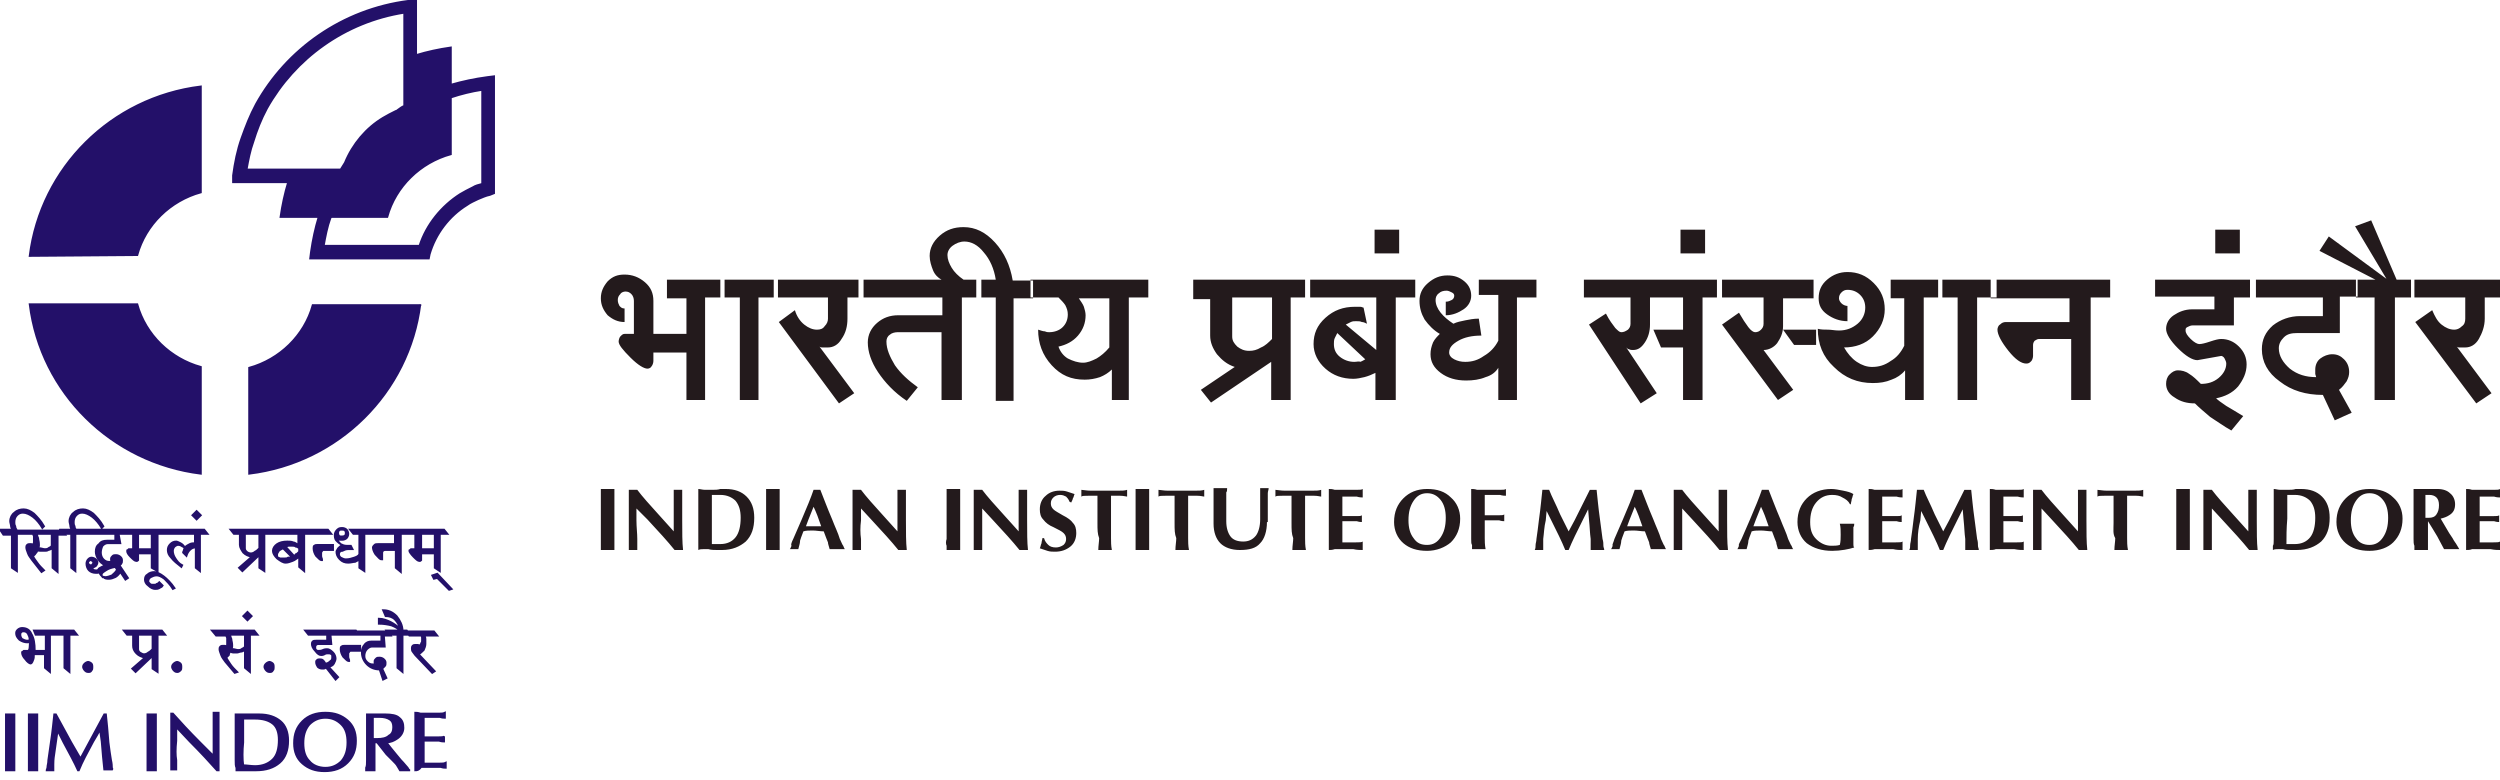 <?xml version="1.0" encoding="utf-8"?>
<!-- Generator: Adobe Illustrator 21.1.0, SVG Export Plug-In . SVG Version: 6.00 Build 0)  -->
<svg version="1.1" id="Layer_1" xmlns="http://www.w3.org/2000/svg" xmlns:xlink="http://www.w3.org/1999/xlink" x="0px" y="0px"
	 width="295px" height="92px" viewBox="0 0 295 92" style="enable-background:new 0 0 295 92;" xml:space="preserve">
<style type="text/css">
	.st0{fill-rule:evenodd;clip-rule:evenodd;fill:#231A1C;}
	.st1{fill-rule:evenodd;clip-rule:evenodd;fill:#231069;stroke:#231069;stroke-width:0.216;stroke-miterlimit:2.613;}
</style>
<g>
	<path class="st0" d="M70.9,63.6c0-0.7,0-1.4,0-2.3c0-0.8,0-1.6,0-2.3c0-0.3,0-0.6,0-0.8c0-0.2,0-0.3,0-0.5c0.2,0,0.5,0,0.8,0
		c0.3,0,0.6,0,0.8,0c0,0.2,0,0.3,0,0.5c0,0.2,0,0.4,0,0.8c0,0.7,0,1.4,0,2.3c0,0.8,0,1.6,0,2.3c0,0.3,0,0.6,0,0.8c0,0.2,0,0.3,0,0.5
		c-0.2,0-0.5,0-0.8,0c-0.3,0-0.6,0-0.8,0c0-0.2,0-0.3,0-0.5C70.9,64.2,70.9,63.9,70.9,63.6L70.9,63.6z M75.2,63.6c0,0.3,0,0.6,0,0.8
		c0,0.2,0,0.3,0,0.5c-0.1,0-0.3,0-0.5,0c-0.2,0-0.3,0-0.5,0c0-0.2,0-0.3,0-0.5c0-0.2,0-0.4,0-0.8c0-0.7,0-1.4,0-2.3
		c0-0.8,0-1.6,0-2.2c0-0.3,0-0.6,0-0.8c0-0.2,0-0.3,0-0.5c0.2,0,0.3,0,0.5,0c0.2,0,0.4,0,0.5,0l0,0c0.6,0.8,1.5,1.8,2.5,2.9l1.8,2
		l0,0l0,0l0-1.3c0-0.8,0-1.6,0-2.3c0-0.3,0-0.6,0-0.8c0-0.2,0-0.3,0-0.5c0.1,0,0.3,0,0.5,0c0.2,0,0.3,0,0.5,0c0,0.2,0,0.3,0,0.5
		c0,0.2,0,0.4,0,0.8c0,0.7,0,1.4,0,2.3c0,1.4,0,2.6,0.1,3.5c-0.2,0-0.3,0-0.5,0c-0.1,0-0.3,0-0.5,0c-0.8-1-1.9-2.2-3.2-3.6L75.1,60
		l0,0l0,0l0,1.4C75.1,62.2,75.2,62.9,75.2,63.6L75.2,63.6z M82.4,63.6c0-0.7,0-1.5,0-2.3c0-0.9,0-1.6,0-2.3c0-0.3,0-0.6,0-0.8
		c0-0.2,0-0.3,0-0.5c0.2,0,0.5,0.1,0.8,0.1c0.3,0,0.6,0,0.8,0l0,0c0.4,0,0.7,0,1-0.1c0.3,0,0.5,0,0.6,0c1.1,0,1.9,0.3,2.5,0.9
		c0.6,0.6,0.9,1.4,0.9,2.5c0,1.2-0.3,2.1-1,2.8c-0.7,0.6-1.6,1-2.8,1c-0.1,0-0.3,0-0.6,0c-0.3,0-0.7,0-1-0.1l0,0c-0.2,0-0.3,0-0.6,0
		c-0.2,0-0.4,0-0.6,0.1c0-0.2,0-0.3,0-0.5C82.4,64.3,82.4,64,82.4,63.6L82.4,63.6z M84,64.2L84,64.2c0.3,0,0.6,0,1,0
		c0.8,0,1.4-0.3,1.8-0.8c0.4-0.5,0.6-1.3,0.6-2.3c0-0.9-0.2-1.5-0.6-2c-0.4-0.4-1-0.7-1.8-0.7c-0.3,0-0.7,0-1,0l0,0
		c0,0.8,0,1.8,0,2.8C84,62.4,84,63.3,84,64.2L84,64.2z M90.4,63.6c0-0.7,0-1.4,0-2.3c0-0.8,0-1.6,0-2.3c0-0.3,0-0.6,0-0.8
		c0-0.2,0-0.3,0-0.5c0.2,0,0.5,0,0.8,0c0.3,0,0.6,0,0.8,0c0,0.2,0,0.3,0,0.5c0,0.2,0,0.4,0,0.8c0,0.7,0,1.4,0,2.3c0,0.8,0,1.6,0,2.3
		c0,0.3,0,0.6,0,0.8c0,0.2,0,0.3,0,0.5c-0.2,0-0.5,0-0.8,0c-0.3,0-0.6,0-0.8,0c0-0.2,0-0.3,0-0.5C90.4,64.2,90.4,63.9,90.4,63.6
		L90.4,63.6z M93.6,63.6c0.3-0.7,0.6-1.4,1-2.3c0.6-1.4,1.1-2.6,1.4-3.5c0.2,0,0.3,0,0.4,0c0.1,0,0.2,0,0.4,0c0.4,1,0.8,2.1,1.4,3.5
		c0.3,0.8,0.7,1.6,0.9,2.3c0.2,0.4,0.3,0.7,0.4,0.8c0.1,0.2,0.1,0.3,0.2,0.4c-0.3,0-0.6,0-0.9,0c-0.3,0-0.6,0-0.9,0
		c-0.1-0.4-0.2-0.6-0.2-0.8c-0.1-0.2-0.1-0.3-0.2-0.5l-0.3-0.8l0,0c-0.4,0-0.9-0.1-1.3-0.1c-0.4,0-0.8,0-1.1,0.1l0,0
		c-0.1,0.3-0.2,0.5-0.3,0.8c0,0.1-0.1,0.2-0.1,0.4c0,0.2-0.1,0.5-0.2,0.9c-0.2,0-0.3,0-0.5,0c-0.2,0-0.4,0-0.5,0
		c0.1-0.1,0.1-0.2,0.2-0.4C93.3,64.3,93.4,64,93.6,63.6L93.6,63.6z M96,59.8c-0.2,0.5-0.4,1-0.6,1.5l-0.3,0.8l0,0c0.3,0,0.6,0,0.9,0
		c0.3,0,0.6,0,0.9,0l0,0l0,0C96.6,61.2,96.3,60.4,96,59.8L96,59.8L96,59.8z M101.6,63.6c0,0.3,0,0.6,0,0.8c0,0.2,0,0.3,0,0.5
		c-0.1,0-0.3,0-0.5,0c-0.2,0-0.3,0-0.5,0c0-0.2,0-0.3,0-0.5c0-0.2,0-0.4,0-0.8c0-0.7,0-1.4,0-2.3c0-0.8,0-1.6,0-2.2
		c0-0.3,0-0.6,0-0.8c0-0.2,0-0.3,0-0.5c0.2,0,0.3,0,0.5,0c0.2,0,0.4,0,0.5,0l0,0c0.6,0.8,1.5,1.8,2.5,2.9l1.8,2l0,0l0,0l0-1.3
		c0-0.8,0-1.6,0-2.3c0-0.3,0-0.6,0-0.8c0-0.2,0-0.3,0-0.5c0.1,0,0.3,0,0.5,0c0.2,0,0.3,0,0.5,0c0,0.2,0,0.3,0,0.5c0,0.2,0,0.4,0,0.8
		c0,0.7,0,1.4,0,2.3c0,1.4,0,2.6,0.1,3.5c-0.2,0-0.3,0-0.5,0c-0.1,0-0.3,0-0.5,0c-0.8-1-1.9-2.2-3.2-3.6l-1.2-1.3l0,0l0,0l0,1.4
		C101.5,62.2,101.5,62.9,101.6,63.6L101.6,63.6z M111.7,63.6c0-0.7,0-1.4,0-2.3c0-0.8,0-1.6,0-2.3c0-0.3,0-0.6,0-0.8
		c0-0.2,0-0.3,0-0.5c0.2,0,0.5,0,0.8,0c0.3,0,0.6,0,0.8,0c0,0.2,0,0.3,0,0.5c0,0.2,0,0.4,0,0.8c0,0.7,0,1.4,0,2.3c0,0.8,0,1.6,0,2.3
		c0,0.3,0,0.6,0,0.8c0,0.2,0,0.3,0,0.5c-0.2,0-0.5,0-0.8,0c-0.3,0-0.6,0-0.8,0c0-0.2,0-0.3,0-0.5C111.6,64.2,111.6,63.9,111.7,63.6
		L111.7,63.6z M115.9,63.6c0,0.3,0,0.6,0,0.8c0,0.2,0,0.3,0,0.5c-0.1,0-0.3,0-0.5,0c-0.2,0-0.3,0-0.5,0c0-0.2,0-0.3,0-0.5
		c0-0.2,0-0.4,0-0.8c0-0.7,0-1.4,0-2.3c0-0.8,0-1.6,0-2.2c0-0.3,0-0.6,0-0.8c0-0.2,0-0.3,0-0.5c0.2,0,0.3,0,0.5,0c0.2,0,0.4,0,0.5,0
		l0,0c0.6,0.8,1.5,1.8,2.5,2.9l1.8,2l0,0l0,0l0-1.3c0-0.8,0-1.6,0-2.3c0-0.3,0-0.6,0-0.8c0-0.2,0-0.3,0-0.5c0.1,0,0.3,0,0.5,0
		c0.2,0,0.3,0,0.5,0c0,0.2,0,0.3,0,0.5c0,0.2,0,0.4,0,0.8c0,0.7,0,1.4,0,2.3c0,1.4,0,2.6,0.1,3.5c-0.2,0-0.3,0-0.5,0
		c-0.1,0-0.3,0-0.5,0c-0.8-1-1.9-2.2-3.2-3.6l-1.2-1.3l0,0l0,0l0,1.4C115.9,62.2,115.9,62.9,115.9,63.6L115.9,63.6z M126.2,59.2
		c-0.1-0.3-0.3-0.5-0.4-0.6c-0.2-0.1-0.4-0.2-0.7-0.2c-0.3,0-0.6,0.1-0.8,0.3c-0.2,0.2-0.3,0.4-0.3,0.7c0,0.3,0.1,0.5,0.3,0.7
		c0.2,0.2,0.6,0.4,1.1,0.7c0.6,0.3,1,0.6,1.2,0.9c0.3,0.3,0.4,0.7,0.4,1.2c0,0.6-0.2,1.2-0.7,1.6c-0.5,0.4-1.1,0.6-1.8,0.6
		c-0.3,0-0.6,0-0.9-0.1c-0.3-0.1-0.6-0.2-0.9-0.3c0.1-0.2,0.1-0.4,0.2-0.6c0-0.2,0.1-0.4,0.1-0.6l0.2,0c0.1,0.4,0.3,0.6,0.5,0.8
		c0.2,0.2,0.5,0.3,0.9,0.3c0.3,0,0.6-0.1,0.9-0.3c0.2-0.2,0.3-0.4,0.3-0.7c0-0.3-0.1-0.5-0.3-0.7c-0.2-0.2-0.6-0.4-1.2-0.7
		c-0.5-0.2-0.9-0.5-1.2-0.9c-0.3-0.3-0.4-0.7-0.4-1.2c0-0.6,0.2-1.2,0.7-1.6c0.4-0.4,1-0.6,1.6-0.6c0.3,0,0.6,0,0.9,0.1
		c0.3,0.1,0.6,0.2,0.9,0.3c-0.1,0.2-0.1,0.4-0.2,0.5c0,0.1-0.1,0.3-0.2,0.5L126.2,59.2L126.2,59.2z M129.5,61.7v-3.2l0,0
		c-0.4,0-0.7,0-1.1,0c-0.4,0-0.7,0-0.8,0.1c0-0.1,0-0.3,0-0.4c0-0.2,0-0.3,0-0.4c0.2,0,0.6,0.1,1.1,0.1c0.5,0,1,0,1.4,0h0.2h0.2
		c0.4,0,0.9,0,1.4,0c0.5,0,0.8,0,1.1-0.1c0,0.1,0,0.3,0,0.4c0,0.2,0,0.3,0,0.4c-0.1,0-0.4-0.1-0.8-0.1c-0.4,0-0.7,0-1.1,0l0,0v3.2
		c0,0.8,0,1.3,0,1.8c0,0.4,0,0.9,0.1,1.4c-0.2,0-0.5,0-0.8,0c-0.3,0-0.6,0-0.8,0c0-0.5,0.1-1,0.1-1.4
		C129.5,63,129.5,62.5,129.5,61.7L129.5,61.7z M134,63.6c0-0.7,0-1.4,0-2.3c0-0.8,0-1.6,0-2.3c0-0.3,0-0.6,0-0.8c0-0.2,0-0.3,0-0.5
		c0.2,0,0.5,0,0.8,0c0.3,0,0.6,0,0.8,0c0,0.2,0,0.3,0,0.5c0,0.2,0,0.4,0,0.8c0,0.7,0,1.4,0,2.3c0,0.8,0,1.6,0,2.3c0,0.3,0,0.6,0,0.8
		c0,0.2,0,0.3,0,0.5c-0.2,0-0.5,0-0.8,0c-0.3,0-0.6,0-0.8,0c0-0.2,0-0.3,0-0.5C134,64.2,134,63.9,134,63.6L134,63.6z M138.6,61.7
		v-3.2l0,0c-0.4,0-0.7,0-1.1,0c-0.4,0-0.7,0-0.8,0.1c0-0.1,0-0.3,0-0.4c0-0.2,0-0.3,0-0.4c0.2,0,0.6,0.1,1.1,0.1c0.5,0,1,0,1.4,0
		h0.2h0.2c0.4,0,0.9,0,1.4,0c0.5,0,0.8,0,1.1-0.1c0,0.1,0,0.3,0,0.4c0,0.2,0,0.3,0,0.4c-0.1,0-0.4-0.1-0.8-0.1c-0.4,0-0.7,0-1.1,0
		l0,0v3.2c0,0.8,0,1.3,0,1.8c0,0.4,0,0.9,0.1,1.4c-0.2,0-0.5,0-0.8,0c-0.3,0-0.6,0-0.8,0c0-0.5,0.1-1,0.1-1.4
		C138.6,63,138.6,62.5,138.6,61.7L138.6,61.7z M149.5,61.6c0,1.1-0.3,2-0.8,2.5c-0.5,0.6-1.3,0.8-2.4,0.8c-1,0-1.8-0.3-2.3-0.8
		c-0.5-0.5-0.8-1.3-0.8-2.3v-0.6l0-2.3c0-0.3,0-0.5,0-0.7c0-0.2,0-0.4,0-0.6c0.2,0,0.5,0,0.8,0c0.3,0,0.6,0,0.8,0
		c0,0.2,0,0.4-0.1,0.5c0,0.2,0,0.4,0,0.7c0,0.7,0,1.5,0,2.3v0.4c0,0.8,0.2,1.4,0.5,1.8c0.3,0.4,0.8,0.6,1.5,0.6
		c0.6,0,1.1-0.2,1.5-0.7c0.3-0.4,0.5-1.1,0.5-1.9v-0.2l0-2.3c0-0.3,0-0.6,0-0.7c0-0.2,0-0.3,0-0.5c0.2,0,0.3,0,0.5,0
		c0.2,0,0.4,0,0.5,0c0,0.2-0.1,0.4-0.1,0.6c0,0.2,0,0.4,0,0.7c0,0.7,0,1.5,0,2.3V61.6L149.5,61.6z M152.4,61.7v-3.2l0,0
		c-0.4,0-0.7,0-1.1,0c-0.4,0-0.7,0-0.8,0.1c0-0.1,0-0.3,0-0.4c0-0.2,0-0.3,0-0.4c0.2,0,0.6,0.1,1.1,0.1c0.5,0,1,0,1.4,0h0.2h0.2
		c0.4,0,0.9,0,1.4,0c0.5,0,0.8,0,1.1-0.1c0,0.1,0,0.3,0,0.4c0,0.2,0,0.3,0,0.4c-0.1,0-0.4-0.1-0.8-0.1c-0.4,0-0.7,0-1.1,0l0,0v3.2
		c0,0.8,0,1.3,0,1.8c0,0.4,0,0.9,0.1,1.4c-0.2,0-0.5,0-0.8,0c-0.3,0-0.6,0-0.8,0c0-0.5,0.1-1,0.1-1.4
		C152.4,63,152.4,62.5,152.4,61.7L152.4,61.7z M156.8,64.9c0-0.2,0-0.3,0-0.5c0-0.2,0-0.4,0-0.8c0-0.7,0-1.5,0-2.3
		c0-0.9,0-1.6,0-2.3c0-0.3,0-0.6,0-0.8c0-0.2,0-0.3,0-0.5c0.2,0,0.4,0,0.7,0.1c0.3,0,0.6,0,0.9,0l0,0h0.3c0.4,0,0.9,0,1.3,0
		c0.4,0,0.7,0,0.8-0.1c0,0.1,0,0.3,0,0.5c0,0.2,0,0.3,0,0.5c-0.1,0-0.4,0-0.7-0.1c-0.4,0-0.7,0-1.1,0h-0.2l-0.4,0l0,0v2.3l0,0l0.8,0
		c0.3,0,0.6,0,0.9,0c0.3,0,0.5,0,0.6-0.1c0,0.1,0,0.3,0,0.4c0,0.2,0,0.3,0,0.4c-0.1,0-0.3,0-0.6-0.1c-0.3,0-0.6,0-0.9,0l-0.8,0l0,0
		v2.5l0,0l0.1,0h0.3c0.4,0,0.8,0,1.2,0c0.4,0,0.7,0,0.8-0.1c0,0.1,0,0.3,0,0.5c0,0.2,0,0.3,0,0.5c-0.3,0-0.7,0-1.1-0.1
		c-0.4,0-0.7,0-1,0h-0.3l0,0c-0.3,0-0.5,0-0.9,0C157.2,64.9,157,64.9,156.8,64.9L156.8,64.9z M168.4,65c-1.2,0-2.1-0.3-2.8-0.9
		c-0.7-0.6-1.1-1.5-1.1-2.5c0-1.2,0.4-2.1,1.1-2.8c0.7-0.7,1.6-1.1,2.8-1.1c1.2,0,2.1,0.3,2.8,1c0.7,0.6,1.1,1.5,1.1,2.5
		c0,1.2-0.4,2.1-1.1,2.8C170.5,64.6,169.5,65,168.4,65L168.4,65z M168.4,64.3c0.7,0,1.2-0.3,1.6-0.9c0.4-0.6,0.6-1.3,0.6-2.3
		c0-0.9-0.2-1.6-0.6-2.1c-0.4-0.5-0.9-0.8-1.6-0.8c-0.7,0-1.2,0.3-1.6,0.9c-0.4,0.6-0.6,1.3-0.6,2.3c0,0.9,0.2,1.6,0.6,2.1
		C167.2,64.1,167.7,64.3,168.4,64.3L168.4,64.3z M173.6,63.6c0-0.7,0-1.4,0-2.3c0-0.9,0-1.6,0-2.3c0-0.3,0-0.6,0-0.8
		c0-0.2,0-0.3,0-0.5c0.2,0,0.4,0,0.7,0.1c0.3,0,0.6,0,0.9,0l0,0h0.4c0.4,0,0.9,0,1.3,0c0.4,0,0.7,0,0.8-0.1c0,0.1,0,0.3,0,0.4
		c0,0.2,0,0.3,0,0.4c-0.1,0-0.4,0-0.7-0.1c-0.4,0-0.7,0-1.1,0h-0.2c-0.2,0-0.3,0-0.5,0l0,0v2.4l0,0l0.8,0c0.3,0,0.6,0,0.9,0
		c0.3,0,0.5,0,0.6-0.1c0,0.1,0,0.3,0,0.4c0,0.2,0,0.3,0,0.4c-0.1,0-0.3,0-0.6-0.1c-0.3,0-0.6,0-0.9,0l-0.8,0l0,0v0.8
		c0,0.5,0,0.9,0,1.3c0,0.3,0,0.8,0.1,1.3c-0.2,0-0.5,0-0.8,0c-0.3,0-0.6,0-0.8,0c0-0.2,0-0.3,0-0.5
		C173.6,64.2,173.6,63.9,173.6,63.6L173.6,63.6z M182.1,63.6c0,0.2,0,0.4,0,0.6c0,0.2,0,0.4,0,0.7c-0.1,0-0.3,0-0.5,0
		c-0.2,0-0.3,0-0.5,0c0.1-0.2,0.1-0.4,0.1-0.6c0-0.2,0.1-0.4,0.1-0.7c0.1-0.7,0.2-1.4,0.3-2.3c0.2-1.4,0.3-2.6,0.4-3.5
		c0.2,0,0.3,0,0.4,0c0.1,0,0.2,0,0.4,0c0.3,0.8,0.8,1.7,1.3,2.9l1,2l0,0l0,0l0.7-1.3c0.7-1.4,1.3-2.6,1.8-3.6c0.2,0,0.3,0,0.4,0
		c0.1,0,0.2,0,0.4,0c0.1,0.9,0.2,2.1,0.4,3.5c0.1,0.8,0.2,1.6,0.3,2.3c0.1,0.3,0.1,0.6,0.1,0.8c0,0.2,0.1,0.3,0.1,0.5
		c-0.2,0-0.5,0-0.8,0c-0.3,0-0.6,0-0.8,0c0-0.3,0-0.5,0-0.7c0-0.2,0-0.4,0-0.6c-0.1-0.7-0.1-1.4-0.2-2.3l-0.1-1.2h0l-0.6,1.2
		c-0.7,1.4-1.3,2.6-1.7,3.6c-0.1,0-0.1,0-0.2,0c-0.1,0-0.1,0-0.2,0c-0.4-1-1-2.2-1.7-3.6l-0.5-1h0l-0.1,1.1
		C182.2,62.2,182.2,62.9,182.1,63.6L182.1,63.6z M190.5,63.6c0.3-0.7,0.6-1.4,1-2.3c0.6-1.4,1.1-2.6,1.4-3.5c0.2,0,0.3,0,0.4,0
		c0.1,0,0.2,0,0.4,0c0.4,1,0.8,2.1,1.4,3.5c0.3,0.8,0.7,1.6,0.9,2.3c0.2,0.4,0.3,0.7,0.4,0.8c0.1,0.2,0.1,0.3,0.2,0.4
		c-0.3,0-0.6,0-0.9,0c-0.3,0-0.6,0-0.9,0c-0.1-0.4-0.2-0.6-0.2-0.8c-0.1-0.2-0.1-0.3-0.2-0.5l-0.3-0.8l0,0c-0.4,0-0.9-0.1-1.3-0.1
		c-0.4,0-0.8,0-1.1,0.1l0,0c-0.1,0.3-0.2,0.5-0.3,0.8c0,0.1-0.1,0.2-0.1,0.4c0,0.2-0.1,0.5-0.2,0.9c-0.2,0-0.3,0-0.5,0
		c-0.2,0-0.4,0-0.5,0c0.1-0.1,0.1-0.2,0.2-0.4C190.2,64.3,190.4,64,190.5,63.6L190.5,63.6z M192.9,59.8c-0.2,0.5-0.4,1-0.6,1.5
		l-0.3,0.8l0,0c0.3,0,0.6,0,0.9,0c0.3,0,0.6,0,0.9,0l0,0l0,0C193.5,61.2,193.2,60.4,192.9,59.8L192.9,59.8L192.9,59.8z M198.5,63.6
		c0,0.3,0,0.6,0,0.8c0,0.2,0,0.3,0,0.5c-0.1,0-0.3,0-0.5,0c-0.2,0-0.3,0-0.5,0c0-0.2,0-0.3,0-0.5c0-0.2,0-0.4,0-0.8
		c0-0.7,0-1.4,0-2.3c0-0.8,0-1.6,0-2.2c0-0.3,0-0.6,0-0.8c0-0.2,0-0.3,0-0.5c0.2,0,0.3,0,0.5,0c0.2,0,0.4,0,0.5,0l0,0
		c0.6,0.8,1.5,1.8,2.5,2.9l1.8,2l0,0l0,0l0-1.3c0-0.8,0-1.6,0-2.3c0-0.3,0-0.6,0-0.8c0-0.2,0-0.3,0-0.5c0.1,0,0.3,0,0.5,0
		c0.2,0,0.3,0,0.5,0c0,0.2,0,0.3,0,0.5c0,0.2,0,0.4,0,0.8c0,0.7,0,1.4,0,2.3c0,1.4,0,2.6,0.1,3.5c-0.2,0-0.3,0-0.5,0
		c-0.1,0-0.3,0-0.5,0c-0.8-1-1.9-2.2-3.2-3.6l-1.2-1.3l0,0l0,0l0,1.4C198.5,62.2,198.5,62.9,198.5,63.6L198.5,63.6z M205.5,63.6
		c0.3-0.7,0.6-1.4,1-2.3c0.6-1.4,1.1-2.6,1.4-3.5c0.2,0,0.3,0,0.4,0c0.1,0,0.2,0,0.4,0c0.4,1,0.8,2.1,1.4,3.5
		c0.3,0.8,0.7,1.6,0.9,2.3c0.2,0.4,0.3,0.7,0.4,0.8c0.1,0.2,0.1,0.3,0.2,0.4c-0.3,0-0.6,0-0.9,0c-0.3,0-0.6,0-0.9,0
		c-0.1-0.4-0.2-0.6-0.2-0.8c-0.1-0.2-0.1-0.3-0.2-0.5l-0.3-0.8l0,0c-0.4,0-0.9-0.1-1.3-0.1c-0.4,0-0.8,0-1.1,0.1l0,0
		c-0.1,0.3-0.2,0.5-0.3,0.8c0,0.1-0.1,0.2-0.1,0.4c0,0.2-0.1,0.5-0.2,0.9c-0.2,0-0.3,0-0.6,0c-0.2,0-0.4,0-0.5,0
		c0.1-0.1,0.1-0.2,0.2-0.4C205.1,64.3,205.3,64,205.5,63.6L205.5,63.6z M207.8,59.8c-0.2,0.5-0.4,1-0.6,1.5l-0.3,0.8l0,0
		c0.3,0,0.6,0,0.9,0c0.3,0,0.6,0,0.9,0l0,0l0,0C208.4,61.2,208.1,60.4,207.8,59.8L207.8,59.8L207.8,59.8z M216.2,65
		c-1.2,0-2.2-0.3-3-0.9c-0.7-0.6-1.1-1.5-1.1-2.5c0-1.2,0.4-2.1,1.1-2.8c0.7-0.7,1.7-1.1,2.9-1.1c0.4,0,0.9,0.1,1.4,0.2
		c0.5,0.1,0.9,0.2,1.2,0.4c-0.1,0.2-0.1,0.4-0.2,0.6c0,0.2-0.1,0.4-0.1,0.6l-0.1,0c-0.2-0.4-0.5-0.6-0.9-0.8
		c-0.3-0.2-0.7-0.3-1.2-0.3c-0.8,0-1.4,0.3-1.9,0.9c-0.5,0.6-0.7,1.4-0.7,2.3c0,0.9,0.2,1.5,0.7,2c0.5,0.5,1.1,0.8,1.8,0.8
		c0.3,0,0.7,0,1-0.1l0,0c0.1-0.4,0.1-0.8,0.1-1.2c0-0.5,0-0.9-0.1-1.3l0,0c0.2,0,0.5,0,0.8,0c0.3,0,0.6,0,0.9,0c0,0.1,0,0.3-0.1,0.4
		c0,0.2,0,0.4,0,0.8v0.3c0,0.4,0,0.7,0,0.9c0,0.2,0,0.3,0.1,0.4l0,0C218.2,64.8,217.2,65,216.2,65L216.2,65z M220.5,64.9
		c0-0.2,0-0.3,0-0.5c0-0.2,0-0.4,0-0.8c0-0.7,0-1.5,0-2.3c0-0.9,0-1.6,0-2.3c0-0.3,0-0.6,0-0.8c0-0.2,0-0.3,0-0.5
		c0.2,0,0.4,0,0.7,0.1c0.3,0,0.6,0,0.9,0l0,0h0.3c0.4,0,0.9,0,1.3,0c0.4,0,0.7,0,0.8-0.1c0,0.1,0,0.3,0,0.5c0,0.2,0,0.3,0,0.5
		c-0.1,0-0.4,0-0.7-0.1c-0.4,0-0.7,0-1.1,0h-0.2l-0.4,0l0,0v2.3l0,0l0.8,0c0.3,0,0.6,0,0.9,0c0.3,0,0.5,0,0.6-0.1c0,0.1,0,0.3,0,0.4
		c0,0.2,0,0.3,0,0.4c-0.1,0-0.3,0-0.6-0.1c-0.3,0-0.6,0-0.9,0l-0.8,0l0,0v2.5l0,0l0.1,0h0.3c0.4,0,0.8,0,1.2,0c0.4,0,0.7,0,0.8-0.1
		c0,0.1,0,0.3,0,0.5c0,0.2,0,0.3,0,0.5c-0.3,0-0.7,0-1.1-0.1c-0.4,0-0.7,0-1,0h-0.3l0,0c-0.3,0-0.5,0-0.9,0
		C220.9,64.9,220.7,64.9,220.5,64.9L220.5,64.9z M226.3,63.6c0,0.2,0,0.4,0,0.6c0,0.2,0,0.4,0,0.7c-0.1,0-0.3,0-0.5,0
		c-0.2,0-0.3,0-0.5,0c0.1-0.2,0.1-0.4,0.1-0.6c0-0.2,0.1-0.4,0.1-0.7c0.1-0.7,0.2-1.4,0.3-2.3c0.2-1.4,0.3-2.6,0.4-3.5
		c0.2,0,0.3,0,0.4,0c0.1,0,0.2,0,0.4,0c0.3,0.8,0.8,1.7,1.3,2.9l1,2l0,0l0,0l0.7-1.3c0.7-1.4,1.3-2.6,1.8-3.6c0.2,0,0.3,0,0.4,0
		c0.1,0,0.2,0,0.4,0c0.1,0.9,0.2,2.1,0.4,3.5c0.1,0.8,0.2,1.6,0.3,2.3c0.1,0.3,0.1,0.6,0.1,0.8c0,0.2,0.1,0.3,0.1,0.5
		c-0.2,0-0.5,0-0.8,0c-0.3,0-0.6,0-0.8,0c0-0.3,0-0.5,0-0.7c0-0.2,0-0.4,0-0.6c-0.1-0.7-0.1-1.4-0.2-2.3l-0.1-1.2h0l-0.6,1.2
		c-0.7,1.4-1.3,2.6-1.7,3.6c-0.1,0-0.1,0-0.2,0c-0.1,0-0.1,0-0.2,0c-0.4-1-1-2.2-1.7-3.6l-0.5-1h0l-0.1,1.1
		C226.4,62.2,226.3,62.9,226.3,63.6L226.3,63.6z M234.8,64.9c0-0.2,0-0.3,0-0.5c0-0.2,0-0.4,0-0.8c0-0.7,0-1.5,0-2.3
		c0-0.9,0-1.6,0-2.3c0-0.3,0-0.6,0-0.8c0-0.2,0-0.3,0-0.5c0.2,0,0.4,0,0.7,0.1c0.3,0,0.6,0,0.9,0l0,0h0.3c0.4,0,0.9,0,1.3,0
		c0.4,0,0.7,0,0.8-0.1c0,0.1,0,0.3,0,0.5c0,0.2,0,0.3,0,0.5c-0.1,0-0.4,0-0.7-0.1c-0.4,0-0.7,0-1.1,0h-0.2l-0.4,0l0,0v2.3l0,0l0.8,0
		c0.3,0,0.6,0,0.9,0c0.3,0,0.5,0,0.6-0.1c0,0.1,0,0.3,0,0.4c0,0.2,0,0.3,0,0.4c-0.1,0-0.3,0-0.6-0.1c-0.3,0-0.6,0-0.9,0l-0.8,0l0,0
		v2.5l0,0l0.1,0h0.3c0.4,0,0.8,0,1.2,0c0.4,0,0.7,0,0.8-0.1c0,0.1,0,0.3,0,0.5c0,0.2,0,0.3,0,0.5c-0.3,0-0.6,0-1.1-0.1
		c-0.4,0-0.7,0-1,0h-0.3l0,0c-0.3,0-0.5,0-0.9,0C235.3,64.9,235,64.9,234.8,64.9L234.8,64.9z M240.9,63.6c0,0.3,0,0.6,0,0.8
		c0,0.2,0,0.3,0,0.5c-0.1,0-0.3,0-0.5,0c-0.2,0-0.3,0-0.5,0c0-0.2,0-0.3,0-0.5c0-0.2,0-0.4,0-0.8c0-0.7,0-1.4,0-2.3
		c0-0.8,0-1.6,0-2.2c0-0.3,0-0.6,0-0.8c0-0.2,0-0.3,0-0.5c0.2,0,0.3,0,0.5,0c0.2,0,0.4,0,0.5,0l0,0c0.6,0.8,1.5,1.8,2.5,2.9l1.8,2
		l0,0l0,0l0-1.3c0-0.8,0-1.6,0-2.3c0-0.3,0-0.6,0-0.8c0-0.2,0-0.3,0-0.5c0.1,0,0.3,0,0.5,0c0.2,0,0.3,0,0.5,0c0,0.2,0,0.3,0,0.5
		c0,0.2,0,0.4,0,0.8c0,0.7,0,1.4,0,2.3c0,1.4,0,2.6,0.1,3.5c-0.2,0-0.3,0-0.5,0c-0.1,0-0.3,0-0.5,0c-0.8-1-1.9-2.2-3.2-3.6l-1.2-1.3
		l0,0l0,0l0,1.4C240.9,62.2,240.9,62.9,240.9,63.6L240.9,63.6z M249.4,61.7v-3.2l0,0c-0.4,0-0.7,0-1.1,0c-0.4,0-0.7,0-0.8,0.1
		c0-0.1,0-0.3,0-0.4c0-0.2,0-0.3,0-0.4c0.2,0,0.6,0.1,1.1,0.1c0.5,0,0.9,0,1.4,0h0.2h0.2c0.4,0,0.9,0,1.4,0c0.5,0,0.8,0,1.1-0.1
		c0,0.1,0,0.3,0,0.4c0,0.2,0,0.3,0,0.4c-0.1,0-0.4-0.1-0.8-0.1c-0.4,0-0.7,0-1.1,0l0,0v3.2c0,0.8,0,1.3,0,1.8c0,0.4,0,0.9,0.1,1.4
		c-0.2,0-0.5,0-0.8,0c-0.3,0-0.6,0-0.8,0c0-0.5,0.1-1,0.1-1.4C249.3,63,249.4,62.5,249.4,61.7L249.4,61.7z M256.8,63.6
		c0-0.7,0-1.4,0-2.3c0-0.8,0-1.6,0-2.3c0-0.3,0-0.6,0-0.8c0-0.2,0-0.3,0-0.5c0.2,0,0.5,0,0.8,0c0.3,0,0.6,0,0.8,0c0,0.2,0,0.3,0,0.5
		c0,0.2,0,0.4,0,0.8c0,0.7,0,1.4,0,2.3c0,0.8,0,1.6,0,2.3c0,0.3,0,0.6,0,0.8c0,0.2,0,0.3,0,0.5c-0.2,0-0.5,0-0.8,0
		c-0.3,0-0.6,0-0.8,0c0-0.2,0-0.3,0-0.5C256.8,64.2,256.8,63.9,256.8,63.6L256.8,63.6z M261,63.6c0,0.3,0,0.6,0,0.8
		c0,0.2,0,0.3,0,0.5c-0.1,0-0.3,0-0.5,0c-0.2,0-0.3,0-0.5,0c0-0.2,0-0.3,0-0.5c0-0.2,0-0.4,0-0.8c0-0.7,0-1.4,0-2.3
		c0-0.8,0-1.6,0-2.2c0-0.3,0-0.6,0-0.8c0-0.2,0-0.3,0-0.5c0.2,0,0.3,0,0.5,0c0.2,0,0.4,0,0.5,0l0,0c0.6,0.8,1.5,1.8,2.5,2.9l1.8,2
		l0,0l0,0l0-1.3c0-0.8,0-1.6,0-2.3c0-0.3,0-0.6,0-0.8c0-0.2,0-0.3,0-0.5c0.1,0,0.3,0,0.5,0c0.2,0,0.3,0,0.5,0c0,0.2,0,0.3,0,0.5
		c0,0.2,0,0.4,0,0.8c0,0.7,0,1.4,0,2.3c0,1.4,0,2.6,0.1,3.5c-0.2,0-0.3,0-0.5,0c-0.1,0-0.3,0-0.5,0c-0.8-1-1.9-2.2-3.2-3.6L261,60
		l0,0l0,0l0,1.4C261,62.2,261,62.9,261,63.6L261,63.6z M268.3,63.6c0-0.7,0-1.5,0-2.3c0-0.9,0-1.6,0-2.3c0-0.3,0-0.6,0-0.8
		c0-0.2,0-0.3,0-0.5c0.2,0,0.5,0.1,0.8,0.1c0.3,0,0.6,0,0.8,0l0,0c0.4,0,0.7,0,1-0.1c0.3,0,0.5,0,0.6,0c1.1,0,1.9,0.3,2.5,0.9
		c0.6,0.6,0.9,1.4,0.9,2.5c0,1.2-0.3,2.1-1,2.8c-0.7,0.6-1.6,1-2.9,1c-0.1,0-0.3,0-0.6,0c-0.3,0-0.7,0-1-0.1l0,0c-0.2,0-0.3,0-0.6,0
		c-0.2,0-0.4,0-0.6,0.1c0-0.2,0-0.3,0-0.5C268.3,64.3,268.3,64,268.3,63.6L268.3,63.6z M269.8,64.2L269.8,64.2c0.3,0,0.6,0,1,0
		c0.8,0,1.4-0.3,1.8-0.8c0.4-0.5,0.6-1.3,0.6-2.3c0-0.9-0.2-1.5-0.6-2c-0.4-0.4-1-0.7-1.8-0.7c-0.3,0-0.7,0-0.9,0l0,0
		c0,0.8,0,1.8,0,2.8C269.8,62.4,269.8,63.3,269.8,64.2L269.8,64.2z M279.6,65c-1.2,0-2.1-0.3-2.8-0.9c-0.7-0.6-1.1-1.5-1.1-2.5
		c0-1.2,0.4-2.1,1.1-2.8c0.7-0.7,1.6-1.1,2.8-1.1c1.2,0,2.1,0.3,2.8,1c0.7,0.6,1.1,1.5,1.1,2.5c0,1.2-0.4,2.1-1.1,2.8
		C281.8,64.6,280.8,65,279.6,65L279.6,65z M279.6,64.3c0.7,0,1.2-0.3,1.6-0.9c0.4-0.6,0.6-1.3,0.6-2.3c0-0.9-0.2-1.6-0.6-2.1
		c-0.4-0.5-0.9-0.8-1.6-0.8c-0.7,0-1.2,0.3-1.6,0.9c-0.4,0.6-0.6,1.3-0.6,2.3c0,0.9,0.2,1.6,0.6,2.1C278.4,64.1,279,64.3,279.6,64.3
		L279.6,64.3z M284.8,63.6c0-0.7,0-1.4,0-2.3c0-0.8,0-1.6,0-2.3c0-0.3,0-0.6,0-0.8c0-0.2,0-0.3,0-0.5l0.6,0h0.3h0.7l1.2,0
		c0.7,0,1.2,0.2,1.5,0.5c0.4,0.3,0.6,0.8,0.6,1.3c0,0.6-0.2,1-0.7,1.3c-0.3,0.2-0.6,0.3-1,0.4l0,0c0.3,0.5,0.6,1,1,1.7l0.4,0.6
		c0.2,0.4,0.4,0.6,0.5,0.8c0.1,0.2,0.2,0.3,0.3,0.5c-0.3,0-0.6,0-0.9,0c-0.4,0-0.7,0-0.9,0l0,0c-0.2-0.4-0.5-0.9-0.8-1.5
		c-0.4-0.7-0.8-1.3-1.1-1.8h0c0,0.8,0,1.5,0,2.1c0,0.3,0,0.6,0,0.8c0,0.2,0,0.3,0,0.5c-0.2,0-0.5,0-0.8,0c-0.3,0-0.6,0-0.8,0
		c0-0.2,0-0.3,0-0.5C284.8,64.2,284.8,63.9,284.8,63.6L284.8,63.6z M286.3,61.1L286.3,61.1l0.3,0c0.4,0,0.7-0.1,0.9-0.4
		c0.2-0.3,0.3-0.6,0.3-1.1c0-0.4-0.1-0.7-0.3-0.9c-0.2-0.2-0.5-0.3-0.8-0.3c-0.2,0-0.3,0-0.5,0l0,0V61.1L286.3,61.1z M291,64.9
		c0-0.2,0-0.3,0-0.5c0-0.2,0-0.4,0-0.8c0-0.7,0-1.5,0-2.3c0-0.9,0-1.6,0-2.3c0-0.3,0-0.6,0-0.8c0-0.2,0-0.3,0-0.5
		c0.2,0,0.4,0,0.7,0.1c0.3,0,0.6,0,0.9,0l0,0h0.3c0.4,0,0.9,0,1.3,0c0.4,0,0.7,0,0.8-0.1c0,0.1,0,0.3,0,0.5c0,0.2,0,0.3,0,0.5
		c-0.1,0-0.4,0-0.7-0.1c-0.4,0-0.7,0-1.1,0H293l-0.4,0l0,0v2.3l0,0l0.8,0c0.3,0,0.6,0,0.9,0c0.3,0,0.5,0,0.6-0.1c0,0.1,0,0.3,0,0.4
		c0,0.2,0,0.3,0,0.4c-0.1,0-0.3,0-0.6-0.1c-0.3,0-0.6,0-0.9,0l-0.8,0l0,0v2.5l0,0l0.1,0h0.3c0.4,0,0.8,0,1.2,0c0.4,0,0.7,0,0.8-0.1
		c0,0.1,0,0.3,0,0.5c0,0.2,0,0.3,0,0.5c-0.3,0-0.6,0-1.1-0.1c-0.4,0-0.7,0-1,0h-0.3l0,0c-0.3,0-0.5,0-0.9,0
		C291.5,64.9,291.2,64.9,291,64.9L291,64.9z M81,47.2v-5.6h-3.9v1c0,0.2-0.1,0.5-0.2,0.6c-0.1,0.2-0.3,0.3-0.5,0.3
		c-0.4,0-1.1-0.4-2-1.3c-0.9-0.9-1.4-1.5-1.4-1.9c0-0.2,0.1-0.5,0.2-0.6c0.2-0.2,0.3-0.3,0.5-0.3h1.1v-3.9c0-0.3-0.1-0.6-0.3-0.8
		c-0.2-0.2-0.4-0.3-0.7-0.3c-0.2,0-0.5,0.1-0.6,0.3c-0.2,0.2-0.3,0.4-0.3,0.7c0,0.3,0.1,0.5,0.2,0.7c0.2,0.2,0.3,0.3,0.6,0.3V38
		c-0.8,0-1.4-0.3-2-0.8c-0.5-0.6-0.8-1.2-0.8-2c0-0.8,0.3-1.4,0.8-2c0.6-0.6,1.2-0.8,2-0.8c0.9,0,1.7,0.3,2.4,0.9
		c0.7,0.6,1,1.3,1,2.2v3.9H81v-4.2h-2.3V33h6.8v2.1h-2.3v12.1H81L81,47.2z M87.2,47.2h2.3V35.1h2.3V33H85v2.1h2.3V47.2L87.2,47.2z
		 M99,47.6L91.9,38l1.9-1.4c0.2,0.7,0.6,1.3,1.1,1.7c0.5,0.4,1,0.6,1.5,0.6c0.4,0,0.7-0.1,0.9-0.4c0.3-0.3,0.4-0.6,0.4-0.9v-2.5
		h-6.4V33h10.6v2.1H100v2.5c0,0.9-0.2,1.7-0.7,2.4c-0.4,0.7-1,1-1.6,1c-0.3,0-0.6,0-0.7,0c-0.2,0-0.3-0.1-0.3-0.1l4.1,5.5L99,47.6
		L99,47.6z M111.2,47.2h2.3V35.1h2.3V33h-14.5v2.1h9.9v2.1H106c-1,0-1.8,0.3-2.5,0.9c-0.7,0.6-1.1,1.4-1.1,2.3
		c0,1.1,0.4,2.3,1.2,3.5c0.8,1.2,1.9,2.4,3.4,3.4l1.3-1.6c-1.1-0.8-2-1.6-2.7-2.6c-0.6-1-1-1.9-1-2.8c0-0.3,0.1-0.6,0.4-0.8
		c0.2-0.2,0.6-0.3,0.9-0.3h5.2V47.2L111.2,47.2z M117.5,47.2V35.1h-2.3V33h2.3c-0.2-1.3-0.7-2.4-1.4-3.2c-0.7-0.9-1.5-1.3-2.3-1.3
		c-0.5,0-1,0.2-1.4,0.5c-0.4,0.3-0.6,0.7-0.6,1.1c0,0.5,0.2,1,0.5,1.5c0.3,0.5,0.8,1,1.4,1.4h-2.6c-0.4-0.2-0.8-0.6-1-1.1
		c-0.2-0.5-0.4-1.1-0.4-1.7c0-0.9,0.4-1.7,1.2-2.4c0.8-0.7,1.7-1,2.8-1c1.4,0,2.6,0.6,3.7,1.8c1.1,1.2,1.8,2.7,2.1,4.5h2.4v2.1h-2.3
		v12.1H117.5L117.5,47.2z M130.9,47.2h2.3V35.1h2.3V33h-13.9v2.1h3.3c0.3,0.3,0.6,0.6,0.8,0.9c0.2,0.4,0.3,0.7,0.3,1.1
		c0,0.6-0.2,1.1-0.6,1.5c-0.4,0.4-1,0.6-1.6,0.6c-0.1,0-0.3,0-0.5-0.1c-0.2,0-0.5-0.1-0.8-0.2c0,1.6,0.5,3,1.6,4.2
		c1.1,1.2,2.3,1.7,3.9,1.7c0.6,0,1.2-0.1,1.8-0.3c0.5-0.2,1-0.5,1.4-0.9V47.2L130.9,47.2z M127.8,42.8c-0.6,0-1.2-0.2-1.8-0.5
		c-0.5-0.3-0.9-0.8-1.1-1.4c0.9-0.2,1.7-0.6,2.3-1.3c0.6-0.7,0.9-1.5,0.9-2.4c0-0.3-0.1-0.7-0.2-1c-0.1-0.3-0.4-0.7-0.6-1h3.6V41
		c-0.5,0.6-1,1-1.5,1.3C128.8,42.6,128.3,42.8,127.8,42.8L127.8,42.8z M140.8,35.1V33h13.8v2.1h-2.3v12.1h-2.3v-4.5l-7.1,4.8
		l-1.2-1.5l4-2.7c-0.9-0.3-1.5-0.8-2.1-1.5c-0.5-0.7-0.8-1.4-0.8-2.2v-4.3H140.8L140.8,35.1z M147.4,41.4c0.5,0,0.9-0.1,1.4-0.4
		c0.5-0.2,0.9-0.6,1.3-1v-4.9h-4.7v4.6c0,0.5,0.2,0.8,0.6,1.2C146.4,41.2,146.8,41.4,147.4,41.4L147.4,41.4z M162.4,47.2h2.3V35.1
		h2.3V33H154v2.1h8.4v6.2l-3.6-3c0.2-0.1,0.4-0.2,0.6-0.3c0.2-0.1,0.4-0.1,0.6-0.1c0.3,0,0.5,0,0.7,0.1c0.2,0,0.4,0.1,0.6,0.2
		l-0.4-1.9c-0.1,0-0.2-0.1-0.4-0.1c-0.2,0-0.3,0-0.6,0c-1.4,0-2.5,0.4-3.5,1.3c-1,0.9-1.4,1.9-1.4,3.1c0,1.1,0.5,2.1,1.4,2.9
		c0.9,0.8,2,1.2,3.3,1.2c0.4,0,0.9-0.1,1.3-0.2c0.4-0.1,0.9-0.3,1.3-0.5V47.2L162.4,47.2z M159.8,42.7c-0.6,0-1.2-0.2-1.7-0.6
		c-0.5-0.4-0.7-0.9-0.7-1.5c0-0.2,0-0.5,0.1-0.7c0.1-0.2,0.2-0.4,0.3-0.6l3.3,3.1c-0.2,0.1-0.3,0.2-0.6,0.3
		C160.4,42.6,160.1,42.7,159.8,42.7L159.8,42.7z M162.2,29.9v-2.8h2.9v2.8H162.2L162.2,29.9z M176.8,47.2v-3.8
		c-0.3,0.5-0.8,0.9-1.5,1.1c-0.7,0.3-1.5,0.4-2.3,0.4c-1.2,0-2.2-0.3-3-0.9c-0.8-0.6-1.2-1.3-1.2-2.2c0-0.5,0.1-0.9,0.3-1.4
		c0.2-0.4,0.5-0.7,0.8-1c-0.7-0.4-1.3-1-1.8-1.7c-0.4-0.7-0.6-1.4-0.6-2.2c0-0.8,0.3-1.5,1-2.1c0.7-0.6,1.4-0.9,2.3-0.9
		c0.8,0,1.4,0.2,2,0.7c0.6,0.5,0.8,1.1,0.8,1.7c0,0.6-0.3,1.2-0.9,1.6c-0.6,0.4-1.3,0.7-2.1,0.7v-1.6c0.3,0,0.5-0.1,0.7-0.2
		c0.2-0.1,0.3-0.3,0.3-0.5c0-0.2-0.1-0.3-0.3-0.4c-0.2-0.1-0.4-0.2-0.6-0.2c-0.4,0-0.7,0.1-0.9,0.3c-0.3,0.2-0.4,0.5-0.4,0.8
		c0,0.5,0.2,1,0.6,1.5c0.4,0.5,0.9,0.9,1.5,1.3c0.4-0.2,0.9-0.3,1.4-0.4c0.5-0.1,1-0.2,1.6-0.2l0.3,2c-1.1,0-2,0.2-2.7,0.6
		c-0.7,0.4-1.1,0.8-1.1,1.4c0,0.3,0.2,0.6,0.6,0.8c0.4,0.2,0.8,0.3,1.3,0.3c0.8,0,1.5-0.2,2.2-0.7c0.7-0.4,1.3-1,1.7-1.8v-5.4h-2.3
		V33h6.8v2.1h-2.3v12.1H176.8L176.8,47.2z M193.6,47.6l-6.1-9.3l2-1.3c0.4,0.8,0.8,1.3,1.1,1.7c0.3,0.3,0.5,0.5,0.7,0.5
		c0.3,0,0.5-0.1,0.8-0.3c0.2-0.2,0.3-0.4,0.3-0.7v-3.1h-5.5V33h16.3v2.1h-2.3v12.1h-2.3V41h-2.6l-0.9-2.1h3.5v-3.8h-3.9v3.2
		c0,0.8-0.2,1.5-0.6,2.1c-0.4,0.6-0.8,0.9-1.4,0.9c-0.2,0-0.3,0-0.5-0.1c-0.1,0-0.2-0.1-0.3-0.2l3.6,5.4L193.6,47.6L193.6,47.6z
		 M198.3,29.9v-2.8h2.9v2.8H198.3L198.3,29.9z M209.8,47.2l1.8-1.2l-3.5-4.7c0.6,0,1.2-0.3,1.6-0.8c0.4-0.6,0.7-1.2,0.7-2v-3.3h3.6
		V33h-11.4v2.1h5.5v3.1c0,0.3-0.1,0.5-0.3,0.7c-0.2,0.2-0.4,0.3-0.7,0.3c-0.2,0-0.5-0.2-0.8-0.6c-0.3-0.4-0.7-1-1.1-1.7l-2,1.4
		L209.8,47.2L209.8,47.2z M211.7,40.7l-1.3-1.8h3.9v1.8H211.7L211.7,40.7z M224.8,47.2v-3.5c-0.4,0.5-1,0.9-1.6,1.1
		c-0.7,0.3-1.4,0.4-2.2,0.4c-1.8,0-3.3-0.6-4.6-1.9c-1.3-1.2-1.9-2.7-1.9-4.5c0.4,0.1,0.8,0.1,1.2,0.1c0.4,0,0.8,0.1,1.3,0.1
		c0.9,0,1.6-0.3,2.2-0.8c0.6-0.5,0.9-1.2,0.9-1.9c0-0.6-0.2-1.1-0.6-1.5c-0.4-0.4-0.9-0.6-1.5-0.6c-0.3,0-0.5,0.1-0.7,0.3
		c-0.2,0.2-0.3,0.4-0.3,0.7c0,0.2,0.1,0.4,0.3,0.6c0.2,0.2,0.5,0.3,0.7,0.3v1.8c-0.9,0-1.7-0.3-2.4-0.8c-0.7-0.5-1-1.1-1-1.9
		c0-0.9,0.3-1.6,1-2.2c0.7-0.6,1.5-0.9,2.4-0.9c1.2,0,2.2,0.4,3.1,1.3c0.9,0.9,1.3,1.9,1.3,3.1c0,1.2-0.5,2.3-1.4,3.2
		c-0.9,0.9-2.1,1.3-3.4,1.3c0.4,0.7,0.9,1.3,1.5,1.7c0.6,0.4,1.2,0.6,1.8,0.6c0.8,0,1.5-0.2,2.2-0.7c0.7-0.4,1.2-1,1.6-1.8v-5.6
		h-1.6V33h6.1v2.1H227v12.1H224.8L224.8,47.2z M231,47.2h2.3V35.1h2.3V33h-6.9v2.1h2.3V47.2L231,47.2z M244.4,47.2V40h-3.8
		c-0.2,0-0.3,0.1-0.5,0.2c-0.1,0.1-0.2,0.3-0.2,0.5V42c0,0.2-0.1,0.5-0.2,0.6c-0.2,0.2-0.3,0.3-0.6,0.3c-0.6,0-1.3-0.5-2.1-1.5
		c-0.8-1-1.3-1.9-1.3-2.5c0-0.2,0.1-0.5,0.3-0.6c0.2-0.2,0.4-0.3,0.7-0.3h7.5v-2.8h-9.3V33H249v2.1h-2.3v12.1H244.4L244.4,47.2z
		 M263.3,50.8c-0.9-0.5-1.7-1.1-2.5-1.6c-0.7-0.6-1.3-1.1-1.8-1.6c-0.9,0-1.7-0.2-2.4-0.7c-0.7-0.4-1-1-1-1.6c0-0.4,0.1-0.8,0.4-1.1
		c0.3-0.3,0.6-0.5,1-0.5c0.4,0,0.9,0.1,1.3,0.4c0.5,0.3,0.9,0.7,1.4,1.2c0.8,0,1.5-0.2,2.1-0.7c0.6-0.5,0.9-1.1,0.9-1.7
		c0-0.2-0.1-0.4-0.2-0.6c-0.1-0.2-0.3-0.3-0.4-0.3l-2.8,0.5c-0.6,0-1.4-0.5-2.3-1.4c-0.9-0.9-1.4-1.7-1.4-2.3c0-0.6,0.3-1.2,0.9-1.6
		c0.6-0.4,1.3-0.7,2.2-0.7h2.6v-1.5h-7V33h11.9v2.1h-2.6v3.3h-4.9c-0.2,0-0.4,0.1-0.6,0.2c-0.2,0.1-0.2,0.2-0.2,0.4
		c0,0.3,0.2,0.6,0.6,1c0.4,0.4,0.8,0.6,1,0.6c0.3,0,0.7-0.1,1.3-0.3c0.6-0.2,1-0.3,1.3-0.3c0.8,0,1.5,0.3,2.1,0.9
		c0.6,0.6,0.9,1.3,0.9,2.1c0,1-0.4,1.8-1,2.6c-0.7,0.8-1.6,1.2-2.6,1.4c0.2,0.2,0.6,0.5,1.2,0.9c0.5,0.3,1.2,0.7,2,1.2L263.3,50.8
		L263.3,50.8z M261.4,29.9v-2.8h2.9v2.8H261.4L261.4,29.9z M265.8,35.1h8.3v2.2h-2.7c-1.2,0-2.3,0.4-3.2,1.1
		c-0.9,0.8-1.3,1.7-1.3,2.8c0,1.5,0.7,2.8,2.1,3.8c1.4,1.1,3.1,1.6,5.1,1.6l1.4,3l2-0.9L276,46c0.4-0.3,0.6-0.6,0.9-1
		c0.2-0.4,0.3-0.7,0.3-1.1c0-0.6-0.2-1.1-0.6-1.5c-0.4-0.4-0.8-0.6-1.4-0.6c-0.5,0-1,0.2-1.4,0.5c-0.4,0.3-0.6,0.8-0.6,1.3
		c0,0.2,0,0.4,0,0.5c0,0.1,0.1,0.3,0.1,0.4c-1.2,0-2.2-0.3-3.1-1c-0.8-0.7-1.3-1.5-1.3-2.4c0-0.5,0.2-0.9,0.6-1.3
		c0.4-0.4,0.9-0.5,1.6-0.5h5v-4.3h2.1V33h-12.7V35.1L265.8,35.1z M280.2,47.2V35.1H278V33h6.9v2.1h-2.3v12.1H280.2L280.2,47.2z
		 M280.3,33l-6.6-3.4l1.1-1.7l6.8,5l-3.7-6.2l1.9-0.7l3,7H280.3L280.3,33z M292.2,47.6l1.8-1.2l-4.1-5.5c0.1,0.1,0.2,0.1,0.3,0.1
		c0.2,0,0.4,0,0.7,0c0.6,0,1.2-0.3,1.6-1c0.4-0.7,0.7-1.5,0.7-2.4v-2.5h1.9V33h-10.6v2.1h6.4v2.5c0,0.4-0.1,0.7-0.4,0.9
		c-0.3,0.3-0.6,0.4-0.9,0.4c-0.5,0-1-0.2-1.5-0.6c-0.5-0.4-0.8-1-1.1-1.7L285,38L292.2,47.6z"/>
	<path class="st1" d="M49.6,35.9c-1.3,10.4-9.6,18.7-20.2,20l0-12.5c3.6-1,6.5-3.8,7.5-7.4H49.6L49.6,35.9z M27.5,20.7L27.5,20.7
		c0.2-1.5,0.5-3,1-4.4c0.5-1.4,1-2.7,1.7-4c3.6-6.5,10.2-11.2,18-12.2L49.1,0l0,0.8v5.7c1.3-0.4,2.7-0.7,4.1-0.9V10
		c1.4-0.4,2.8-0.7,4.3-0.9L58.3,9l0,0.8l0,12.5v0.5L57.8,23l0,0l0,0c-0.5,0.1-0.9,0.3-1.4,0.5l0,0c-0.4,0.2-0.9,0.4-1.3,0.7
		c-2.1,1.3-3.7,3.4-4.4,5.8l-0.1,0.5l-0.5,0l-12.7,0h-0.8l0.1-0.8l0,0c0.2-1.4,0.5-2.8,0.9-4.1h-4.5c0.2-1.4,0.5-2.8,0.9-4.1h-5.7
		h-0.8L27.5,20.7L27.5,20.7z M29.9,16.7c-0.4,1.1-0.6,2.2-0.8,3.3h11.1c0.2-0.3,0.3-0.5,0.5-0.8c0.9-2.2,2.5-4.1,4.5-5.3
		c0.5-0.3,0.9-0.5,1.5-0.8v0c0.1,0,0.2-0.1,0.2-0.1c0.3-0.2,0.5-0.4,0.8-0.5v-11c-7,1.1-12.9,5.4-16.2,11.3
		C30.8,14.1,30.3,15.4,29.9,16.7L29.9,16.7z M53.2,11.5l0,6.7c-3.6,1-6.5,3.8-7.5,7.4l-6.6,0L39,25.7c-0.4,1.1-0.6,2.2-0.8,3.3h11.3
		c0.8-2.5,2.6-4.7,4.8-6.1c0.5-0.3,0.9-0.5,1.5-0.8l0,0c0.3-0.2,0.7-0.3,1.1-0.4V10.6C55.6,10.8,54.4,11.1,53.2,11.5L53.2,11.5z
		 M23.7,55.9c-10.5-1.3-18.9-9.5-20.2-20l12.7,0c1,3.6,3.9,6.4,7.5,7.4V55.9L23.7,55.9z M3.5,30.2c1.3-10.4,9.6-18.7,20.2-20v12.5
		c-3.6,1-6.5,3.8-7.5,7.4L3.5,30.2z"/>
	<path class="st1" d="M2,67.4L1.4,67l0-3.9H0.4L0,62.5l1.5,0c-0.1-0.1-0.2-0.3-0.2-0.4c0-0.2-0.1-0.4-0.1-0.6c0-0.4,0.2-0.8,0.5-1
		c0.3-0.3,0.7-0.4,1.1-0.4c0.4,0,0.8,0.2,1.2,0.5c0.4,0.4,0.8,0.8,1.2,1.5L5,62.3c-0.3-0.5-0.7-1-1.1-1.3c-0.4-0.3-0.8-0.5-1.2-0.5
		c-0.3,0-0.5,0.1-0.7,0.3c-0.2,0.2-0.3,0.5-0.3,0.8c0,0.2,0,0.3,0.1,0.5c0,0.2,0.1,0.3,0.2,0.5h0.4L2.9,63L2,63L2,67.4L2,67.4z
		 M4.9,67.5l0.3-0.2c-0.3-0.3-0.6-0.6-0.8-0.9c-0.2-0.3-0.4-0.5-0.5-0.8c0.1-0.1,0.2-0.1,0.3-0.3c0.1-0.1,0.2-0.2,0.2-0.4
		c0.1,0.1,0.2,0.1,0.4,0.1c0.1,0,0.3,0,0.5,0c0.1,0,0.3,0,0.4-0.1c0.1,0,0.3-0.1,0.5-0.2V67l0.6,0.5l0-4.4l0.9,0l-0.4-0.5H2.2
		L2.7,63l1.2,0C3.9,63.1,4,63.2,4,63.3c0,0.1,0,0.2,0,0.4c0,0.1,0,0.2,0,0.3c0,0.1-0.1,0.2-0.1,0.3c-0.1,0-0.1-0.1-0.2-0.1
		c-0.1,0-0.1,0-0.2,0c-0.1,0-0.2,0-0.3,0.1c-0.1,0.1-0.1,0.2-0.1,0.3c0,0.2,0.1,0.4,0.2,0.7c0.1,0.3,0.3,0.5,0.5,0.8L4.9,67.5
		L4.9,67.5z M5.3,64.8c0.1,0,0.3,0,0.4-0.1c0.1-0.1,0.3-0.1,0.4-0.3l0-1.4l-1.8,0c0.1,0.1,0.1,0.3,0.2,0.5c0,0.2,0.1,0.4,0.1,0.7
		c0,0,0,0.1,0,0.2c0,0.1,0,0.1-0.1,0.2c0.1,0.1,0.2,0.1,0.3,0.1C4.9,64.7,5.1,64.8,5.3,64.8L5.3,64.8z M8.9,67.4L8.4,67V63l-0.9,0
		L7,62.5l1.5,0c-0.1-0.1-0.2-0.3-0.2-0.4c0-0.2-0.1-0.4-0.1-0.6c0-0.4,0.2-0.8,0.5-1c0.3-0.3,0.7-0.4,1.1-0.4c0.4,0,0.8,0.2,1.2,0.5
		c0.4,0.4,0.8,0.8,1.2,1.5L12,62.3c-0.3-0.5-0.7-1-1.1-1.3c-0.4-0.3-0.8-0.5-1.2-0.5c-0.3,0-0.5,0.1-0.7,0.3
		c-0.2,0.2-0.3,0.5-0.3,0.8c0,0.2,0,0.3,0.1,0.5c0,0.2,0.1,0.3,0.2,0.5h0.4L9.9,63H8.9V67.4L8.9,67.4z M9.7,63l3.9,0l0,0.8l-1,0
		c-0.4,0-0.7,0.1-0.9,0.4c-0.3,0.2-0.4,0.5-0.4,0.9c0,0.3,0.1,0.6,0.3,0.9c0.2,0.3,0.4,0.5,0.8,0.7c0,0-0.2,0.1-0.4,0.2
		c-0.2,0.1-0.4,0.2-0.4,0.3c0,0-0.1,0.1-0.1,0.1c-0.1,0-0.1,0-0.1,0c-0.2,0-0.3,0-0.4-0.1c-0.1-0.1-0.2-0.1-0.2-0.2
		c0.2,0,0.3-0.1,0.5-0.2c0.1-0.1,0.2-0.3,0.2-0.4c0-0.2-0.1-0.3-0.2-0.4c-0.1-0.1-0.3-0.2-0.5-0.2c-0.2,0-0.3,0.1-0.4,0.2
		c-0.1,0.1-0.2,0.3-0.2,0.5c0,0.3,0.1,0.6,0.3,0.8c0.2,0.2,0.5,0.3,0.8,0.3c0.1,0,0.1,0,0.2,0c0.1,0,0.1,0,0.2-0.1
		c0.1,0.3,0.3,0.5,0.5,0.6c0.2,0.2,0.4,0.2,0.7,0.2c0.2,0,0.5-0.1,0.7-0.2c0.2-0.1,0.4-0.3,0.6-0.6l0.6,0.9l0.3-0.2l-1-1.5
		c0.1-0.1,0.2-0.1,0.2-0.2c0.1-0.1,0.1-0.2,0.1-0.4c0-0.2-0.1-0.3-0.2-0.4c-0.1-0.1-0.3-0.2-0.5-0.2c-0.2,0-0.3,0-0.4,0.1
		c-0.1,0.1-0.2,0.2-0.2,0.3c0,0.1,0,0.1,0,0.2c0,0.1,0.1,0.1,0.1,0.2c0,0-0.1,0-0.1,0c0,0-0.1,0-0.2,0c-0.3,0-0.5-0.1-0.7-0.3
		c-0.2-0.2-0.3-0.5-0.3-0.8c0-0.3,0.1-0.6,0.2-0.8c0.2-0.2,0.4-0.3,0.6-0.3h1.5L14,63h0.8l-0.4-0.5l-5.2,0L9.7,63L9.7,63z
		 M12.4,68.1c0.3,0,0.5-0.1,0.8-0.2c0.2-0.2,0.5-0.4,0.6-0.7l-0.2-0.3c-0.5,0.1-0.8,0.2-1.1,0.4c-0.3,0.2-0.5,0.3-0.5,0.5
		c0,0.1,0,0.2,0.1,0.3C12.2,68,12.3,68.1,12.4,68.1L12.4,68.1z M10.7,66.7c0.1,0,0.2,0,0.2-0.1c0.1-0.1,0.1-0.1,0.1-0.2
		c0-0.1,0-0.2-0.1-0.2c-0.1-0.1-0.2-0.1-0.2-0.1c-0.1,0-0.1,0-0.2,0.1c-0.1,0.1-0.1,0.1-0.1,0.2c0,0.1,0,0.1,0.1,0.2
		C10.6,66.7,10.7,66.7,10.7,66.7L10.7,66.7z M16.1,66.2c-0.2,0-0.4-0.2-0.7-0.5C15.1,65.4,15,65.2,15,65c0-0.1,0-0.1,0.1-0.1
		c0,0,0.1-0.1,0.1-0.1h0.5V63h-1l-0.4-0.5l4.8,0l0.4,0.5h-0.9v4.4L17.9,67v-1.7l-1.6,0v0.6c0,0.1,0,0.1,0,0.2
		C16.2,66.2,16.2,66.2,16.1,66.2L16.1,66.2z M16.3,64.8h1.6l0-1.8h-1.6V64.8L16.3,64.8z M17.1,68.4c0,0.2,0.1,0.5,0.4,0.7
		c0.3,0.3,0.6,0.4,0.8,0.4c0.2,0,0.3,0,0.5-0.1c0.1-0.1,0.3-0.1,0.4-0.3l-0.4-0.4c-0.1,0.1-0.2,0.2-0.3,0.2
		c-0.1,0.1-0.2,0.1-0.4,0.1c-0.2,0-0.3,0-0.4-0.1c-0.1-0.1-0.2-0.2-0.2-0.3c0-0.2,0.1-0.4,0.3-0.5c0.2-0.1,0.4-0.2,0.7-0.2
		c0.2,0,0.5,0.1,0.9,0.4c0.3,0.3,0.7,0.7,1,1.2l0.2-0.1c-0.4-0.6-0.9-1.1-1.3-1.4c-0.4-0.3-0.8-0.5-1.1-0.5c-0.3,0-0.6,0.1-0.8,0.3
		C17.2,67.9,17.1,68.1,17.1,68.4L17.1,68.4z M19.3,63H23v1.1c-0.2,0-0.4,0-0.6,0.1c-0.2,0.1-0.4,0.2-0.6,0.4
		c-0.1-0.2-0.3-0.4-0.5-0.5c-0.2-0.1-0.4-0.2-0.5-0.2c-0.3,0-0.5,0.1-0.7,0.3c-0.2,0.2-0.3,0.4-0.3,0.7c0,0.3,0.1,0.6,0.4,0.9
		c0.3,0.4,0.7,0.7,1.2,1.1l0.1-0.2c-0.4-0.2-0.6-0.5-0.8-0.8c-0.2-0.3-0.3-0.6-0.3-0.9c0-0.2,0.1-0.4,0.2-0.5
		c0.1-0.1,0.3-0.2,0.4-0.2c0.1,0,0.2,0,0.4,0.1c0.1,0.1,0.3,0.1,0.4,0.3c0,0-0.1,0.1-0.1,0.2c0,0.1-0.1,0.2-0.1,0.3l0.4,0.4
		c0.1-0.3,0.2-0.5,0.4-0.7c0.2-0.2,0.4-0.3,0.7-0.3l0,2.4l0.5,0.4l0-4.4l0.9,0l-0.4-0.5l-5.1,0L19.3,63L19.3,63z M23.2,61.3
		l-0.5-0.5l0.5-0.5l0.5,0.5L23.2,61.3L23.2,61.3z M27.6,63l-0.4-0.5h4.5l0.4,0.5l-0.9,0v4.4L30.6,67v-1.5l-2,1.9L28.2,67l1.5-1.3
		c-0.4-0.1-0.7-0.2-1-0.5c-0.2-0.3-0.4-0.6-0.4-0.9V63H27.6L27.6,63z M29.6,65.3c0.2,0,0.4-0.1,0.5-0.2c0.2-0.1,0.3-0.2,0.5-0.4V63
		l-1.7,0v1.7c0,0.2,0.1,0.3,0.2,0.4C29.2,65.2,29.4,65.3,29.6,65.3L29.6,65.3z M33.7,66.4c0.3,0,0.5-0.1,0.8-0.2
		c0.3-0.1,0.5-0.3,0.8-0.5l0,1.2l0.6,0.5V63h0.9l-0.4-0.5l-4.9,0l0.4,0.5h3.3v1.3c-0.2-0.1-0.4-0.3-0.6-0.3
		c-0.2-0.1-0.5-0.1-0.7-0.1c-0.5,0-0.9,0.1-1.2,0.3c-0.3,0.2-0.5,0.5-0.5,0.8c0,0.3,0.2,0.6,0.5,0.9C33.1,66.2,33.4,66.4,33.7,66.4
		L33.7,66.4z M33.4,65.9c-0.1,0-0.2,0-0.3,0c-0.1,0-0.2-0.1-0.3-0.1c0,0-0.1-0.1-0.1-0.2c0-0.1,0-0.1,0-0.2c0-0.1,0.1-0.2,0.2-0.4
		c0.1-0.1,0.3-0.2,0.5-0.3l1,1c-0.1,0.1-0.2,0.1-0.4,0.1C33.9,65.9,33.7,65.9,33.4,65.9L33.4,65.9z M34.7,65.6l-1-1.1
		c0.1,0,0.2-0.1,0.4-0.1c0.1,0,0.3,0,0.4,0c0.1,0,0.3,0,0.4,0.1c0.1,0,0.3,0.1,0.4,0.2v0.4c-0.2,0.2-0.3,0.3-0.4,0.3
		C34.8,65.5,34.8,65.6,34.7,65.6L34.7,65.6z M37.9,66.1c-0.1,0-0.3-0.2-0.6-0.5c-0.2-0.3-0.3-0.6-0.3-0.9c0-0.1,0-0.3,0.1-0.3
		c0.1-0.1,0.2-0.1,0.4-0.1h1.8l0,0.6l-1.1,0c-0.1,0-0.1,0-0.2,0.1c0,0.1-0.1,0.1-0.1,0.2c0,0.1,0,0.2,0,0.4c0,0.2,0.1,0.3,0.1,0.4
		c0,0.1,0,0.1,0,0.1C37.9,66.1,37.9,66.1,37.9,66.1L37.9,66.1z M36.6,63l-0.4-0.5l2.5,0l0.4,0.5H36.6L36.6,63z M41.1,66.4
		c-0.4,0-0.7-0.1-1-0.4c-0.3-0.3-0.4-0.6-0.4-0.9c0-0.1,0.1-0.2,0.2-0.4c0.1-0.1,0.3-0.3,0.5-0.4c-0.3-0.1-0.5-0.3-0.7-0.5
		c-0.2-0.2-0.2-0.5-0.2-0.7c0-0.2,0.1-0.4,0.3-0.6c0.2-0.2,0.4-0.2,0.6-0.2c0.2,0,0.4,0.1,0.5,0.2c0.1,0.1,0.2,0.3,0.2,0.5
		c0,0.2-0.1,0.4-0.2,0.5c-0.1,0.1-0.3,0.2-0.5,0.2c-0.1,0-0.2,0-0.3,0c-0.1,0-0.2-0.1-0.3-0.1c0,0.2,0.2,0.4,0.4,0.6
		c0.2,0.1,0.4,0.2,0.7,0.2h0.5l0.2,0.4h-0.5c-0.3,0-0.5,0.1-0.7,0.2C40.1,65,40,65.2,40,65.4c0,0.2,0.1,0.3,0.2,0.4
		c0.2,0.1,0.4,0.2,0.6,0.2c0.4,0,0.7-0.1,1-0.2c0.3-0.1,0.5-0.2,0.6-0.4l0-2.4h-0.7l-0.4-0.5l2.2,0L44,63L43,63l0,4.4L42.4,67V66
		c-0.1,0.1-0.3,0.2-0.5,0.3C41.7,66.3,41.4,66.4,41.1,66.4L41.1,66.4z M40.3,63.3c0.1,0,0.3,0,0.4-0.1c0.1-0.1,0.1-0.2,0.1-0.3
		c0-0.1,0-0.2-0.1-0.3c-0.1-0.1-0.2-0.1-0.4-0.1c-0.1,0-0.2,0-0.3,0.1c-0.1,0.1-0.1,0.2-0.1,0.3c0,0.1,0,0.2,0.1,0.3
		C40,63.3,40.1,63.3,40.3,63.3L40.3,63.3z M45,66c0,0,0.1,0,0.1,0c0,0,0-0.1,0-0.1c0-0.1,0-0.2,0-0.3c0-0.1,0-0.2,0-0.3
		c0-0.1,0-0.3,0.1-0.3c0.1-0.1,0.2-0.1,0.3-0.1l1.2,0V67l0.6,0.5V63h0.9l-0.4-0.5h-4.5l0.4,0.5h2.9l0,1.2h-2c-0.2,0-0.3,0-0.4,0.1
		c-0.1,0.1-0.2,0.2-0.2,0.3c0,0.2,0.1,0.5,0.3,0.8C44.7,65.8,44.8,66,45,66L45,66z M49.5,66.2c-0.2,0-0.4-0.2-0.7-0.5
		c-0.3-0.3-0.5-0.6-0.5-0.7c0-0.1,0-0.1,0.1-0.1c0,0,0.1-0.1,0.1-0.1h0.5V63l-1,0l-0.4-0.5l4.8,0l0.4,0.5h-0.9l0,4.4L51.3,67v-1.7
		h-1.6l0,0.6c0,0.1,0,0.1,0,0.2C49.6,66.2,49.6,66.2,49.5,66.2L49.5,66.2z M49.7,64.8h1.6V63h-1.6V64.8L49.7,64.8z M51.2,68.3
		L51,67.9l0.6-0.2l1.7,1.8L53,69.6l-1.4-1.4L51.2,68.3L51.2,68.3z M3.6,78.3c-0.1,0-0.4-0.2-0.6-0.5c-0.3-0.3-0.4-0.6-0.4-0.8
		c0-0.1,0-0.1,0.1-0.1c0,0,0.1-0.1,0.1-0.1l0.5,0c0.1,0,0.2-0.2,0.2-0.5c0-0.4,0.1-0.6,0.1-0.6c-0.1,0-0.2,0.1-0.2,0.1
		c-0.1,0-0.1,0-0.2,0c-0.3,0-0.6-0.1-0.9-0.3C2,75.2,1.9,75,1.9,74.7c0-0.2,0.1-0.3,0.2-0.4c0.1-0.1,0.3-0.2,0.5-0.2
		c0.5,0,0.9,0.2,1.1,0.7c0.3,0.5,0.4,1.1,0.4,2l1.3,0v-1.9l-1.2,0l-0.2-0.5h2.5l0.4,0.5H5.9l0,4.4l-0.6-0.5v-1.6H4
		c0,0.3,0,0.5-0.1,0.7C3.8,78.2,3.7,78.3,3.6,78.3L3.6,78.3z M3.2,75.6c0,0,0.1,0,0.1,0c0,0,0.1,0,0.2-0.1c0-0.3-0.1-0.5-0.2-0.7
		c-0.1-0.2-0.3-0.3-0.5-0.3c-0.1,0-0.2,0-0.3,0.1c-0.1,0.1-0.1,0.2-0.1,0.3c0,0.2,0.1,0.4,0.2,0.5C2.8,75.5,3,75.6,3.2,75.6
		L3.2,75.6z M8.2,79.3l0-4.4l0.9,0l-0.4-0.5l-2.4,0l0.4,0.5h0.9l0,3.9L8.2,79.3L8.2,79.3z M10.4,79.3c-0.2,0-0.3-0.1-0.4-0.2
		c-0.1-0.1-0.2-0.3-0.2-0.4c0-0.2,0.1-0.3,0.2-0.4c0.1-0.1,0.3-0.2,0.4-0.2c0.1,0,0.3,0.1,0.4,0.2c0.1,0.1,0.1,0.3,0.1,0.4
		c0,0.2,0,0.3-0.1,0.4C10.7,79.3,10.6,79.3,10.4,79.3L10.4,79.3z M15,74.9l-0.4-0.5l4.5,0l0.4,0.5l-0.9,0v4.4L18,78.9l0-1.5l-2,1.9
		l-0.4-0.4l1.5-1.3c-0.4-0.1-0.7-0.2-1-0.5c-0.3-0.3-0.4-0.6-0.4-0.9l0-1.3H15L15,74.9z M17,77.2c0.2,0,0.4-0.1,0.5-0.2
		c0.2-0.1,0.3-0.2,0.5-0.4v-1.7h-1.7v1.7c0,0.2,0.1,0.3,0.2,0.4C16.7,77.1,16.8,77.2,17,77.2L17,77.2z M20.9,79.3
		c-0.2,0-0.3-0.1-0.4-0.2c-0.1-0.1-0.2-0.3-0.2-0.4c0-0.2,0.1-0.3,0.2-0.4c0.1-0.1,0.3-0.2,0.4-0.2c0.1,0,0.3,0.1,0.4,0.2
		c0.1,0.1,0.1,0.3,0.1,0.4c0,0.2,0,0.3-0.1,0.4C21.1,79.3,21,79.3,20.9,79.3L20.9,79.3z M27.7,79.4l-1.1-1.3
		c-0.2-0.3-0.4-0.5-0.5-0.8c-0.1-0.3-0.2-0.5-0.2-0.7c0-0.1,0-0.2,0.1-0.3c0.1-0.1,0.2-0.1,0.3-0.1c0.1,0,0.1,0,0.2,0
		c0.1,0,0.1,0,0.2,0.1c0.1-0.1,0.1-0.2,0.1-0.3c0-0.1,0-0.2,0-0.3c0-0.1,0-0.3,0-0.4c0-0.1-0.1-0.2-0.1-0.3h-1.2L25,74.4H30l0.4,0.5
		h-0.9v4.4l-0.6-0.5l0-2.1c-0.2,0.1-0.3,0.2-0.5,0.2c-0.1,0-0.3,0.1-0.4,0.1c-0.2,0-0.3,0-0.5,0c-0.1,0-0.3-0.1-0.4-0.1
		C27.1,77,27,77.2,27,77.3c-0.1,0.1-0.2,0.2-0.3,0.3c0.1,0.2,0.3,0.5,0.5,0.8c0.2,0.3,0.5,0.6,0.8,0.9L27.7,79.4L27.7,79.4z
		 M28.1,76.7c0.1,0,0.3,0,0.4-0.1c0.1-0.1,0.3-0.1,0.4-0.3v-1.4h-1.8c0.1,0.1,0.1,0.3,0.2,0.5c0,0.2,0.1,0.4,0.1,0.7
		c0,0,0,0.1,0,0.2c0,0.1,0,0.1-0.1,0.2c0.1,0.1,0.2,0.1,0.3,0.1C27.7,76.6,27.9,76.7,28.1,76.7L28.1,76.7z M29.2,73.2l-0.5-0.5
		l0.5-0.5l0.5,0.5L29.2,73.2L29.2,73.2z M31.8,79.3c-0.2,0-0.3-0.1-0.4-0.2c-0.1-0.1-0.2-0.3-0.2-0.4c0-0.2,0.1-0.3,0.2-0.4
		c0.1-0.1,0.3-0.2,0.4-0.2c0.1,0,0.3,0.1,0.4,0.2c0.1,0.1,0.1,0.3,0.1,0.4c0,0.2,0,0.3-0.1,0.4C32.1,79.3,32,79.3,31.8,79.3
		L31.8,79.3z M39.6,80.2l-1.1-1.4c-0.1,0-0.2,0.1-0.3,0.1c-0.1,0-0.1,0-0.2,0c-0.2,0-0.4-0.1-0.5-0.2c-0.1-0.2-0.2-0.3-0.2-0.6
		c0-0.1,0-0.1,0.1-0.2c0.1-0.1,0.2-0.1,0.3-0.1c0.1,0,0.3,0,0.4,0.1c0.1,0.1,0.2,0.2,0.3,0.4c0.2,0,0.4-0.1,0.6-0.3
		c0.2-0.1,0.2-0.3,0.2-0.5c0-0.1,0-0.3-0.1-0.3c-0.1-0.1-0.2-0.1-0.4-0.1c-0.1,0-0.3,0-0.4,0.1c-0.2,0.1-0.3,0.1-0.4,0.1
		c-0.2,0-0.4-0.1-0.7-0.5c-0.3-0.3-0.4-0.6-0.4-0.8c0-0.1,0-0.2,0.1-0.3c0.1-0.1,0.2-0.1,0.4-0.1l1.3,0v-0.7l-2.2,0L36,74.4h3.6
		l0.4,0.5H39l0.1,1.1l-1.5,0c-0.1,0-0.2,0-0.3,0.1c-0.1,0.1-0.1,0.2-0.1,0.3c0,0.1,0,0.2,0.1,0.3c0.1,0.1,0.2,0.1,0.3,0.1
		c0.1,0,0.3,0,0.5-0.1c0.2-0.1,0.4-0.1,0.5-0.1c0.2,0,0.4,0.1,0.7,0.4c0.2,0.2,0.3,0.5,0.3,0.7c0,0.2-0.1,0.4-0.2,0.6
		c-0.1,0.2-0.3,0.3-0.6,0.4l1.1,1.2L39.6,80.2L39.6,80.2z M41.1,78c-0.1,0-0.3-0.2-0.6-0.5c-0.2-0.3-0.3-0.6-0.3-0.9
		c0-0.1,0-0.3,0.1-0.3c0.1-0.1,0.2-0.1,0.4-0.1h1.8v0.6h-1.1c-0.1,0-0.1,0-0.2,0.1c0,0.1-0.1,0.1-0.1,0.2c0,0.1,0,0.2,0,0.4
		c0,0.2,0.1,0.3,0.1,0.4c0,0.1,0,0.1,0,0.1C41.2,78,41.2,78,41.1,78L41.1,78z M39.9,74.9l2.5,0L42,74.4l-2.5,0L39.9,74.9L39.9,74.9z
		 M42.2,74.9H45l0,0.8l-1.2,0c-0.3,0-0.6,0.1-0.8,0.4c-0.2,0.2-0.3,0.5-0.3,0.9c0,0.5,0.2,1,0.6,1.4c0.4,0.4,0.9,0.6,1.5,0.6
		l0.4,1.2l0.4-0.2l-0.5-1.1c0.1-0.1,0.2-0.2,0.3-0.3c0.1-0.1,0.1-0.2,0.1-0.4c0-0.2-0.1-0.3-0.2-0.4c-0.1-0.1-0.3-0.2-0.5-0.2
		c-0.2,0-0.3,0-0.4,0.1c-0.1,0.1-0.2,0.2-0.2,0.3c0,0.1,0,0.1,0,0.2c0,0,0,0.1,0.1,0.1c-0.1,0-0.1,0.1-0.2,0.1c0,0-0.1,0-0.1,0
		c-0.3,0-0.5-0.1-0.7-0.3c-0.2-0.2-0.3-0.4-0.3-0.7c0-0.3,0.1-0.6,0.3-0.8c0.2-0.2,0.4-0.3,0.6-0.3l1.5,0l-0.1-1.3h0.8l-0.4-0.5
		l-4,0L42.2,74.9L42.2,74.9z M47.5,79.3l-0.6-0.5l0-3.9l-0.9,0l-0.4-0.5H48l0.4,0.5h-0.9L47.5,79.3L47.5,79.3z M47.2,74.4
		c-0.2-0.2-0.5-0.4-1-0.6c-0.4-0.1-0.9-0.2-1.5-0.2L44.7,73c0.5,0,1,0.2,1.4,0.4c0.4,0.2,0.8,0.5,1.1,0.8c-0.1-0.4-0.3-0.8-0.6-1.1
		c-0.3-0.3-0.7-0.4-1.1-0.4L45.2,72c0.6,0,1.1,0.2,1.6,0.7c0.4,0.5,0.7,1.1,0.7,1.7H47.2L47.2,74.4z M51,79.4l0.3-0.2l-1.9-2
		c0.2-0.1,0.4-0.3,0.6-0.5c0.1-0.2,0.2-0.5,0.2-0.7c0-0.2,0-0.4,0-0.6c0-0.2-0.1-0.3-0.1-0.4h1.5l-0.4-0.5h-3.3l0.4,0.5h1.4
		c0.1,0.1,0.1,0.2,0.1,0.3c0,0.1,0,0.2,0,0.3c0,0.1,0,0.2-0.1,0.3c0,0.1-0.1,0.2-0.2,0.3c0,0-0.1-0.1-0.2-0.1c-0.1,0-0.2,0-0.3,0
		c-0.1,0-0.2,0-0.3,0.1c-0.1,0.1-0.1,0.2-0.1,0.3c0,0.1,0,0.3,0.1,0.4c0.1,0.1,0.2,0.3,0.3,0.4L51,79.4z"/>
	<path class="st1" d="M0.7,89.7c0-0.6,0-1.3,0-2.1c0-0.8,0-1.5,0-2.1c0-0.4,0-0.7,0-0.9c0-0.2,0-0.3,0-0.3c0.1,0,0.3,0,0.5,0
		c0.2,0,0.3,0,0.5,0c0,0.1,0,0.2,0,0.3c0,0.2,0,0.4,0,0.9c0,0.6,0,1.3,0,2.1c0,0.8,0,1.5,0,2.1c0,0.4,0,0.7,0,0.9c0,0.2,0,0.3,0,0.3
		c-0.1,0-0.3,0-0.5,0c-0.2,0-0.3,0-0.5,0c0-0.1,0-0.2,0-0.3C0.7,90.4,0.7,90.1,0.7,89.7L0.7,89.7z M3.4,89.7c0-0.6,0-1.3,0-2.1
		c0-0.8,0-1.5,0-2.1c0-0.4,0-0.7,0-0.9c0-0.2,0-0.3,0-0.3c0.1,0,0.3,0,0.5,0c0.2,0,0.3,0,0.5,0c0,0.1,0,0.2,0,0.3c0,0.2,0,0.4,0,0.9
		c0,0.6,0,1.3,0,2.1c0,0.8,0,1.5,0,2.1c0,0.4,0,0.7,0,0.9c0,0.2,0,0.3,0,0.3c-0.1,0-0.3,0-0.5,0c-0.2,0-0.3,0-0.5,0
		c0-0.1,0-0.2,0-0.3C3.4,90.4,3.4,90.1,3.4,89.7L3.4,89.7z M6.4,89c-0.1,0.6-0.1,1-0.1,1.2c0,0.3,0,0.5,0,0.7c-0.1,0-0.2,0-0.4,0
		c-0.1,0-0.3,0-0.4,0c0-0.1,0.1-0.2,0.1-0.4c0-0.2,0.1-0.4,0.1-0.8l0.3-2.1c0.2-1.3,0.3-2.4,0.4-3.3l0.1,0l0.1,0
		c0.5,0.9,1.1,2,1.8,3.3l1.1,1.9l0,0l0,0l2.8-5.2l0.1,0h0.1c0.1,0.9,0.2,2,0.3,3.3c0.1,0.8,0.2,1.5,0.3,2.1c0.1,0.4,0.1,0.7,0.1,0.8
		c0,0.2,0.1,0.3,0.1,0.3c-0.1,0-0.3,0-0.5,0c-0.2,0-0.3,0-0.5,0l0,0c-0.1-0.9-0.2-2-0.3-3.3l-0.2-1.4l0,0c-0.2,0.4-0.5,0.9-0.8,1.4
		c-0.7,1.3-1.3,2.4-1.7,3.4l-0.1,0H9.2c-0.4-0.9-1-2-1.7-3.3l-0.7-1.4h0l-0.2,1.4L6.4,89L6.4,89z M17.4,89.7c0-0.6,0-1.4,0-2.1
		c0-0.8,0-1.5,0-2.1c0-0.4,0-0.7,0-0.9c0-0.2,0-0.3,0-0.3c0.1,0,0.3,0,0.5,0c0.2,0,0.3,0,0.5,0c0,0.1,0,0.2,0,0.3c0,0.2,0,0.4,0,0.9
		c0,0.6,0,1.3,0,2.1c0,0.8,0,1.5,0,2.1c0,0.4,0,0.7,0,0.9c0,0.2,0,0.3,0,0.3c-0.1,0-0.3,0-0.5,0c-0.2,0-0.3,0-0.5,0
		c0-0.1,0-0.2,0-0.3C17.4,90.4,17.4,90.1,17.4,89.7L17.4,89.7z M20.8,89.7c0,0.4,0,0.7,0,0.8c0,0.2,0,0.3,0,0.3c-0.1,0-0.2,0-0.3,0
		c-0.1,0-0.2,0-0.3,0c0-0.1,0-0.2,0-0.3c0-0.2,0-0.4,0-0.9c0-0.6,0-1.3,0-2.1c0-0.8,0-1.5,0-2.1c0-0.4,0-0.7,0-0.9
		c0-0.2,0-0.3,0-0.3h0.1l0.1,0l0,0c0.8,0.9,1.9,2.1,3.2,3.4l1.6,1.6l0,0l0,0l0-1.7c0-0.8,0-1.5,0-2.2c0-0.4,0-0.7,0-0.9
		c0-0.2,0-0.3,0-0.3c0.1,0,0.2,0,0.3,0c0.1,0,0.2,0,0.3,0c0,0.1,0,0.2,0,0.3c0,0.2,0,0.4,0,0.9c0,0.7,0,1.4,0,2.2c0,1.3,0,2.5,0,3.4
		l-0.1,0l-0.1,0c-0.8-0.9-1.9-2.1-3.2-3.4l-1.6-1.7l0,0l0,0v1.6C20.7,88.4,20.7,89.1,20.8,89.7L20.8,89.7z M27.8,89.7
		c0-0.6,0-1.3,0-2.1c0-0.8,0-1.5,0-2.1c0-0.4,0-0.7,0-0.9c0-0.2,0-0.3,0-0.3l0.5,0l0,0l2.3,0c1.1,0,1.9,0.3,2.5,0.8
		c0.6,0.5,0.9,1.3,0.9,2.3c0,1.1-0.3,2-1,2.6c-0.7,0.6-1.6,0.9-2.8,0.9l-1.8,0l0,0l-0.5,0c0-0.1,0-0.2,0-0.3
		C27.8,90.4,27.8,90.1,27.8,89.7L27.8,89.7z M28.7,90.3L28.7,90.3c0.4,0,0.9,0.1,1.4,0.1c0.9,0,1.6-0.3,2.1-0.8
		c0.5-0.5,0.7-1.3,0.7-2.3c0-0.8-0.2-1.5-0.7-1.9c-0.5-0.4-1.2-0.6-2.1-0.6c-0.6,0-1,0-1.4,0l0,0c0,0.8,0,1.7,0,2.8
		C28.6,88.6,28.6,89.6,28.7,90.3L28.7,90.3z M38.3,91c-1.1,0-1.9-0.3-2.6-0.9c-0.7-0.6-1-1.4-1-2.4c0-1.1,0.3-1.9,1-2.6
		c0.7-0.7,1.6-1,2.7-1c1.1,0,1.9,0.3,2.6,0.9c0.7,0.6,1,1.4,1,2.4c0,1.1-0.3,1.9-1,2.6C40.3,90.7,39.4,91,38.3,91L38.3,91z
		 M38.4,90.6c0.8,0,1.4-0.3,1.9-0.8c0.5-0.6,0.7-1.3,0.7-2.2c0-0.9-0.2-1.6-0.7-2.1c-0.5-0.5-1.1-0.8-1.9-0.8
		c-0.8,0-1.4,0.3-1.9,0.8c-0.5,0.6-0.7,1.3-0.7,2.2c0,0.9,0.2,1.6,0.7,2.1C36.9,90.3,37.6,90.6,38.4,90.6L38.4,90.6z M43.3,89.7
		c0-0.6,0-1.3,0-2.1c0-0.8,0-1.5,0-2.1c0-0.4,0-0.7,0-0.9c0-0.2,0-0.3,0-0.3c0.3,0,0.6,0,0.8,0c0.2,0,0.4,0,0.5,0l0,0
		c0.2,0,0.3,0,0.5,0c0.1,0,0.3,0,0.4,0c0.7,0,1.3,0.1,1.6,0.4c0.4,0.3,0.5,0.7,0.5,1.2c0,0.5-0.3,1-0.8,1.3
		c-0.3,0.2-0.7,0.4-1.2,0.4l0,0c0.3,0.4,0.7,0.9,1.2,1.5l0.5,0.6c0.4,0.4,0.6,0.7,0.8,0.9c0.1,0.2,0.2,0.3,0.3,0.3
		c-0.2,0-0.4,0-0.6,0c-0.2,0-0.4,0-0.6,0c-0.1-0.2-0.2-0.3-0.3-0.5c-0.1-0.2-0.3-0.4-0.6-0.7L45.6,89c-0.4-0.5-0.8-1-1.1-1.4l0,0
		h-0.3l0,0c0,0.8,0,1.5,0,2.1c0,0.4,0,0.7,0,0.9c0,0.2,0,0.3,0,0.3c-0.1,0-0.3,0-0.5,0c-0.2,0-0.3,0-0.5,0c0-0.1,0-0.2,0-0.3
		C43.3,90.4,43.3,90.1,43.3,89.7L43.3,89.7z M44.1,87.2L44.1,87.2c0.1,0,0.3,0,0.4,0c0.6,0,1.1-0.1,1.4-0.4c0.4-0.2,0.5-0.6,0.5-1
		c0-0.4-0.1-0.7-0.4-0.9c-0.3-0.2-0.7-0.3-1.2-0.3c-0.3,0-0.6,0-0.8,0l0,0V87.2L44.1,87.2z M49,90.9c0-0.1,0-0.2,0-0.3
		c0-0.2,0-0.4,0-0.9c0-0.6,0-1.4,0-2.2c0-0.8,0-1.5,0-2.2c0-0.4,0-0.7,0-0.9c0-0.2,0-0.3,0-0.3c0.1,0,0.3,0,0.6,0.1
		c0.3,0,0.5,0,0.8,0l0,0l0.7,0c0.3,0,0.6,0,0.8,0c0.2,0,0.4,0,0.6-0.1c0,0.1,0,0.2,0,0.3c0,0.1,0,0.2,0,0.3c-0.1,0-0.3,0-0.6-0.1
		c-0.3,0-0.6,0-0.8,0h-0.3c-0.3,0-0.6,0-0.8,0l0,0l0,2.4l0,0l0.9,0c0.3,0,0.6,0,0.9,0c0.3,0,0.5,0,0.6-0.1c0,0.1,0,0.2,0,0.3
		c0,0.1,0,0.2,0,0.3c-0.1,0-0.3,0-0.6-0.1c-0.3,0-0.6,0-0.9,0l-0.9,0l0,0c0,1,0,1.9,0,2.7l0,0l0.7,0h0.3c0.3,0,0.6,0,0.9,0
		c0.3,0,0.5,0,0.7-0.1c0,0.1,0,0.2,0,0.3c0,0.1,0,0.2,0,0.3c-0.1,0-0.3,0-0.6-0.1c-0.3,0-0.5,0-0.8,0l-0.7,0l0,0c-0.3,0-0.5,0-0.8,0
		C49.4,90.9,49.2,90.9,49,90.9z"/>
</g>
</svg>

